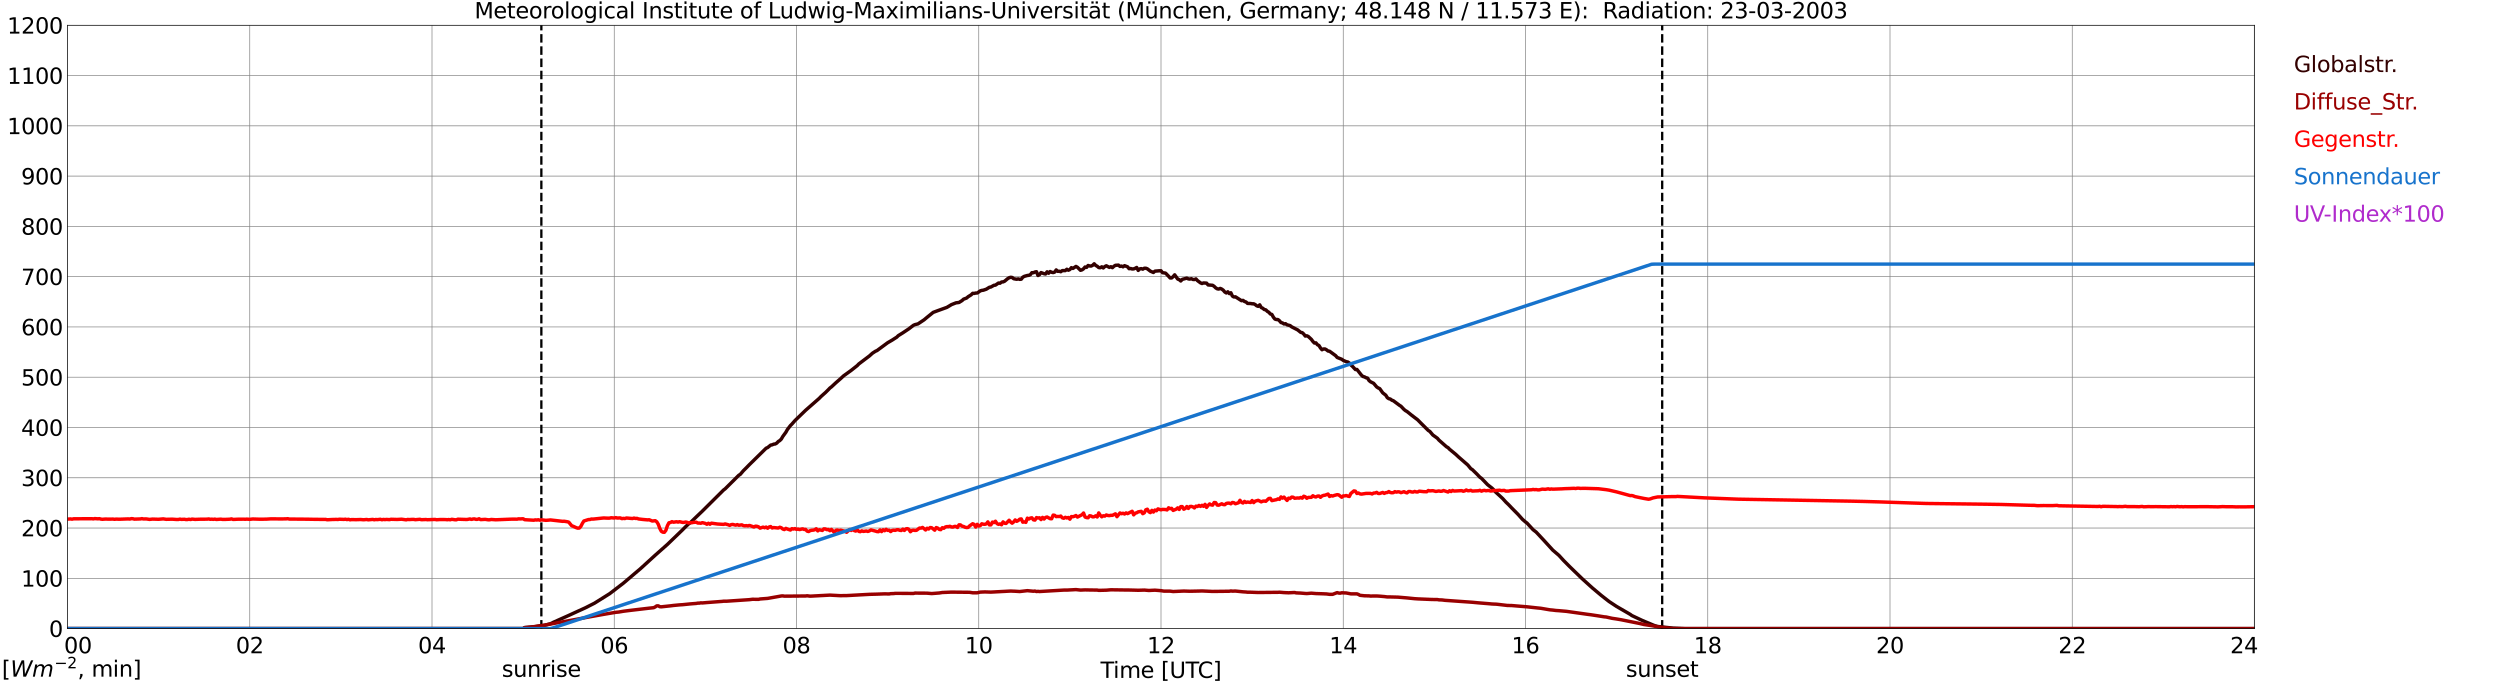 <?xml version="1.0" encoding="utf-8" standalone="no"?>
<!DOCTYPE svg PUBLIC "-//W3C//DTD SVG 1.1//EN"
  "http://www.w3.org/Graphics/SVG/1.1/DTD/svg11.dtd">
<svg xmlns:xlink="http://www.w3.org/1999/xlink" width="1085.4pt" height="296.64pt" viewBox="0 0 1085.4 296.64" xmlns="http://www.w3.org/2000/svg" version="1.1">
 <defs>
  <style type="text/css">*{stroke-linejoin: round; stroke-linecap: butt}</style>
 </defs>
 <g id="figure_1">
  <g id="patch_1">
   <path d="M 0 296.64 
L 1085.4 296.64 
L 1085.4 0 
L 0 0 
z
" style="fill: #ffffff"/>
  </g>
  <g id="axes_1">
   <g id="patch_2">
    <path d="M 29.306 272.909 
L 978.814 272.909 
L 978.814 10.976 
L 29.306 10.976 
z
" style="fill: #ffffff"/>
   </g>
   <g id="patch_3">
    <path d="M 978.814 272.909 
L 978.814 272.909 
L 978.814 10.976 
L 978.814 10.976 
z
" clip-path="url(#p17d081f9cb)" style="fill: #d3d3d3; opacity: 0.25; stroke: #d3d3d3; stroke-linejoin: miter"/>
   </g>
   <g id="matplotlib.axis_1">
    <g id="xtick_1">
     <g id="line2d_1">
      <path d="M 29.306 272.909 
L 29.306 10.976 
" clip-path="url(#p17d081f9cb)" style="fill: none; stroke: #808080; stroke-width: 0.3; stroke-linecap: square"/>
     </g>
     <g id="line2d_2"/>
     <g id="text_1">
      <!--    00 -->
      <g transform="translate(18.733 283.627) scale(0.095 -0.095)">
       <defs>
        <path id="DejaVuSans-20" transform="scale(0.016)"/>
        <path id="DejaVuSans-30" d="M 2034 4250 
Q 1547 4250 1301 3770 
Q 1056 3291 1056 2328 
Q 1056 1369 1301 889 
Q 1547 409 2034 409 
Q 2525 409 2770 889 
Q 3016 1369 3016 2328 
Q 3016 3291 2770 3770 
Q 2525 4250 2034 4250 
z
M 2034 4750 
Q 2819 4750 3233 4129 
Q 3647 3509 3647 2328 
Q 3647 1150 3233 529 
Q 2819 -91 2034 -91 
Q 1250 -91 836 529 
Q 422 1150 422 2328 
Q 422 3509 836 4129 
Q 1250 4750 2034 4750 
z
" transform="scale(0.016)"/>
       </defs>
       <use xlink:href="#DejaVuSans-20"/>
       <use xlink:href="#DejaVuSans-20" transform="translate(31.787 0)"/>
       <use xlink:href="#DejaVuSans-20" transform="translate(63.574 0)"/>
       <use xlink:href="#DejaVuSans-30" transform="translate(95.361 0)"/>
       <use xlink:href="#DejaVuSans-30" transform="translate(158.984 0)"/>
      </g>
     </g>
    </g>
    <g id="xtick_2">
     <g id="line2d_3">
      <path d="M 108.431 272.909 
L 108.431 10.976 
" clip-path="url(#p17d081f9cb)" style="fill: none; stroke: #808080; stroke-width: 0.3; stroke-linecap: square"/>
     </g>
     <g id="line2d_4"/>
     <g id="text_2">
      <!-- 02 -->
      <g transform="translate(102.387 283.627) scale(0.095 -0.095)">
       <defs>
        <path id="DejaVuSans-32" d="M 1228 531 
L 3431 531 
L 3431 0 
L 469 0 
L 469 531 
Q 828 903 1448 1529 
Q 2069 2156 2228 2338 
Q 2531 2678 2651 2914 
Q 2772 3150 2772 3378 
Q 2772 3750 2511 3984 
Q 2250 4219 1831 4219 
Q 1534 4219 1204 4116 
Q 875 4013 500 3803 
L 500 4441 
Q 881 4594 1212 4672 
Q 1544 4750 1819 4750 
Q 2544 4750 2975 4387 
Q 3406 4025 3406 3419 
Q 3406 3131 3298 2873 
Q 3191 2616 2906 2266 
Q 2828 2175 2409 1742 
Q 1991 1309 1228 531 
z
" transform="scale(0.016)"/>
       </defs>
       <use xlink:href="#DejaVuSans-30"/>
       <use xlink:href="#DejaVuSans-32" transform="translate(63.623 0)"/>
      </g>
     </g>
    </g>
    <g id="xtick_3">
     <g id="line2d_5">
      <path d="M 187.557 272.909 
L 187.557 10.976 
" clip-path="url(#p17d081f9cb)" style="fill: none; stroke: #808080; stroke-width: 0.3; stroke-linecap: square"/>
     </g>
     <g id="line2d_6"/>
     <g id="text_3">
      <!-- 04 -->
      <g transform="translate(181.513 283.627) scale(0.095 -0.095)">
       <defs>
        <path id="DejaVuSans-34" d="M 2419 4116 
L 825 1625 
L 2419 1625 
L 2419 4116 
z
M 2253 4666 
L 3047 4666 
L 3047 1625 
L 3713 1625 
L 3713 1100 
L 3047 1100 
L 3047 0 
L 2419 0 
L 2419 1100 
L 313 1100 
L 313 1709 
L 2253 4666 
z
" transform="scale(0.016)"/>
       </defs>
       <use xlink:href="#DejaVuSans-30"/>
       <use xlink:href="#DejaVuSans-34" transform="translate(63.623 0)"/>
      </g>
     </g>
    </g>
    <g id="xtick_4">
     <g id="line2d_7">
      <path d="M 266.683 272.909 
L 266.683 10.976 
" clip-path="url(#p17d081f9cb)" style="fill: none; stroke: #808080; stroke-width: 0.3; stroke-linecap: square"/>
     </g>
     <g id="line2d_8"/>
     <g id="text_4">
      <!-- 06 -->
      <g transform="translate(260.638 283.627) scale(0.095 -0.095)">
       <defs>
        <path id="DejaVuSans-36" d="M 2113 2584 
Q 1688 2584 1439 2293 
Q 1191 2003 1191 1497 
Q 1191 994 1439 701 
Q 1688 409 2113 409 
Q 2538 409 2786 701 
Q 3034 994 3034 1497 
Q 3034 2003 2786 2293 
Q 2538 2584 2113 2584 
z
M 3366 4563 
L 3366 3988 
Q 3128 4100 2886 4159 
Q 2644 4219 2406 4219 
Q 1781 4219 1451 3797 
Q 1122 3375 1075 2522 
Q 1259 2794 1537 2939 
Q 1816 3084 2150 3084 
Q 2853 3084 3261 2657 
Q 3669 2231 3669 1497 
Q 3669 778 3244 343 
Q 2819 -91 2113 -91 
Q 1303 -91 875 529 
Q 447 1150 447 2328 
Q 447 3434 972 4092 
Q 1497 4750 2381 4750 
Q 2619 4750 2861 4703 
Q 3103 4656 3366 4563 
z
" transform="scale(0.016)"/>
       </defs>
       <use xlink:href="#DejaVuSans-30"/>
       <use xlink:href="#DejaVuSans-36" transform="translate(63.623 0)"/>
      </g>
     </g>
    </g>
    <g id="xtick_5">
     <g id="line2d_9">
      <path d="M 345.808 272.909 
L 345.808 10.976 
" clip-path="url(#p17d081f9cb)" style="fill: none; stroke: #808080; stroke-width: 0.3; stroke-linecap: square"/>
     </g>
     <g id="line2d_10"/>
     <g id="text_5">
      <!-- 08 -->
      <g transform="translate(339.764 283.627) scale(0.095 -0.095)">
       <defs>
        <path id="DejaVuSans-38" d="M 2034 2216 
Q 1584 2216 1326 1975 
Q 1069 1734 1069 1313 
Q 1069 891 1326 650 
Q 1584 409 2034 409 
Q 2484 409 2743 651 
Q 3003 894 3003 1313 
Q 3003 1734 2745 1975 
Q 2488 2216 2034 2216 
z
M 1403 2484 
Q 997 2584 770 2862 
Q 544 3141 544 3541 
Q 544 4100 942 4425 
Q 1341 4750 2034 4750 
Q 2731 4750 3128 4425 
Q 3525 4100 3525 3541 
Q 3525 3141 3298 2862 
Q 3072 2584 2669 2484 
Q 3125 2378 3379 2068 
Q 3634 1759 3634 1313 
Q 3634 634 3220 271 
Q 2806 -91 2034 -91 
Q 1263 -91 848 271 
Q 434 634 434 1313 
Q 434 1759 690 2068 
Q 947 2378 1403 2484 
z
M 1172 3481 
Q 1172 3119 1398 2916 
Q 1625 2713 2034 2713 
Q 2441 2713 2670 2916 
Q 2900 3119 2900 3481 
Q 2900 3844 2670 4047 
Q 2441 4250 2034 4250 
Q 1625 4250 1398 4047 
Q 1172 3844 1172 3481 
z
" transform="scale(0.016)"/>
       </defs>
       <use xlink:href="#DejaVuSans-30"/>
       <use xlink:href="#DejaVuSans-38" transform="translate(63.623 0)"/>
      </g>
     </g>
    </g>
    <g id="xtick_6">
     <g id="line2d_11">
      <path d="M 424.934 272.909 
L 424.934 10.976 
" clip-path="url(#p17d081f9cb)" style="fill: none; stroke: #808080; stroke-width: 0.3; stroke-linecap: square"/>
     </g>
     <g id="line2d_12"/>
     <g id="text_6">
      <!-- 10 -->
      <g transform="translate(418.89 283.627) scale(0.095 -0.095)">
       <defs>
        <path id="DejaVuSans-31" d="M 794 531 
L 1825 531 
L 1825 4091 
L 703 3866 
L 703 4441 
L 1819 4666 
L 2450 4666 
L 2450 531 
L 3481 531 
L 3481 0 
L 794 0 
L 794 531 
z
" transform="scale(0.016)"/>
       </defs>
       <use xlink:href="#DejaVuSans-31"/>
       <use xlink:href="#DejaVuSans-30" transform="translate(63.623 0)"/>
      </g>
     </g>
    </g>
    <g id="xtick_7">
     <g id="line2d_13">
      <path d="M 504.06 272.909 
L 504.06 10.976 
" clip-path="url(#p17d081f9cb)" style="fill: none; stroke: #808080; stroke-width: 0.3; stroke-linecap: square"/>
     </g>
     <g id="line2d_14"/>
     <g id="text_7">
      <!-- 12 -->
      <g transform="translate(498.015 283.627) scale(0.095 -0.095)">
       <use xlink:href="#DejaVuSans-31"/>
       <use xlink:href="#DejaVuSans-32" transform="translate(63.623 0)"/>
      </g>
     </g>
    </g>
    <g id="xtick_8">
     <g id="line2d_15">
      <path d="M 583.185 272.909 
L 583.185 10.976 
" clip-path="url(#p17d081f9cb)" style="fill: none; stroke: #808080; stroke-width: 0.3; stroke-linecap: square"/>
     </g>
     <g id="line2d_16"/>
     <g id="text_8">
      <!-- 14 -->
      <g transform="translate(577.141 283.627) scale(0.095 -0.095)">
       <use xlink:href="#DejaVuSans-31"/>
       <use xlink:href="#DejaVuSans-34" transform="translate(63.623 0)"/>
      </g>
     </g>
    </g>
    <g id="xtick_9">
     <g id="line2d_17">
      <path d="M 662.311 272.909 
L 662.311 10.976 
" clip-path="url(#p17d081f9cb)" style="fill: none; stroke: #808080; stroke-width: 0.3; stroke-linecap: square"/>
     </g>
     <g id="line2d_18"/>
     <g id="text_9">
      <!-- 16 -->
      <g transform="translate(656.267 283.627) scale(0.095 -0.095)">
       <use xlink:href="#DejaVuSans-31"/>
       <use xlink:href="#DejaVuSans-36" transform="translate(63.623 0)"/>
      </g>
     </g>
    </g>
    <g id="xtick_10">
     <g id="line2d_19">
      <path d="M 741.437 272.909 
L 741.437 10.976 
" clip-path="url(#p17d081f9cb)" style="fill: none; stroke: #808080; stroke-width: 0.3; stroke-linecap: square"/>
     </g>
     <g id="line2d_20"/>
     <g id="text_10">
      <!-- 18 -->
      <g transform="translate(735.392 283.627) scale(0.095 -0.095)">
       <use xlink:href="#DejaVuSans-31"/>
       <use xlink:href="#DejaVuSans-38" transform="translate(63.623 0)"/>
      </g>
     </g>
    </g>
    <g id="xtick_11">
     <g id="line2d_21">
      <path d="M 820.562 272.909 
L 820.562 10.976 
" clip-path="url(#p17d081f9cb)" style="fill: none; stroke: #808080; stroke-width: 0.3; stroke-linecap: square"/>
     </g>
     <g id="line2d_22"/>
     <g id="text_11">
      <!-- 20 -->
      <g transform="translate(814.518 283.627) scale(0.095 -0.095)">
       <use xlink:href="#DejaVuSans-32"/>
       <use xlink:href="#DejaVuSans-30" transform="translate(63.623 0)"/>
      </g>
     </g>
    </g>
    <g id="xtick_12">
     <g id="line2d_23">
      <path d="M 899.688 272.909 
L 899.688 10.976 
" clip-path="url(#p17d081f9cb)" style="fill: none; stroke: #808080; stroke-width: 0.3; stroke-linecap: square"/>
     </g>
     <g id="line2d_24"/>
     <g id="text_12">
      <!-- 22 -->
      <g transform="translate(893.644 283.627) scale(0.095 -0.095)">
       <use xlink:href="#DejaVuSans-32"/>
       <use xlink:href="#DejaVuSans-32" transform="translate(63.623 0)"/>
      </g>
     </g>
    </g>
    <g id="xtick_13">
     <g id="line2d_25">
      <path d="M 978.814 272.909 
L 978.814 10.976 
" clip-path="url(#p17d081f9cb)" style="fill: none; stroke: #808080; stroke-width: 0.3; stroke-linecap: square"/>
     </g>
     <g id="line2d_26"/>
     <g id="text_13">
      <!-- 24    -->
      <g transform="translate(968.241 283.627) scale(0.095 -0.095)">
       <use xlink:href="#DejaVuSans-32"/>
       <use xlink:href="#DejaVuSans-34" transform="translate(63.623 0)"/>
       <use xlink:href="#DejaVuSans-20" transform="translate(127.246 0)"/>
       <use xlink:href="#DejaVuSans-20" transform="translate(159.033 0)"/>
       <use xlink:href="#DejaVuSans-20" transform="translate(190.82 0)"/>
      </g>
     </g>
    </g>
    <g id="text_14">
     <!-- Time [UTC] -->
     <g transform="translate(477.806 294.322) scale(0.095 -0.095)">
      <defs>
       <path id="DejaVuSans-54" d="M -19 4666 
L 3928 4666 
L 3928 4134 
L 2272 4134 
L 2272 0 
L 1638 0 
L 1638 4134 
L -19 4134 
L -19 4666 
z
" transform="scale(0.016)"/>
       <path id="DejaVuSans-69" d="M 603 3500 
L 1178 3500 
L 1178 0 
L 603 0 
L 603 3500 
z
M 603 4863 
L 1178 4863 
L 1178 4134 
L 603 4134 
L 603 4863 
z
" transform="scale(0.016)"/>
       <path id="DejaVuSans-6d" d="M 3328 2828 
Q 3544 3216 3844 3400 
Q 4144 3584 4550 3584 
Q 5097 3584 5394 3201 
Q 5691 2819 5691 2113 
L 5691 0 
L 5113 0 
L 5113 2094 
Q 5113 2597 4934 2840 
Q 4756 3084 4391 3084 
Q 3944 3084 3684 2787 
Q 3425 2491 3425 1978 
L 3425 0 
L 2847 0 
L 2847 2094 
Q 2847 2600 2669 2842 
Q 2491 3084 2119 3084 
Q 1678 3084 1418 2786 
Q 1159 2488 1159 1978 
L 1159 0 
L 581 0 
L 581 3500 
L 1159 3500 
L 1159 2956 
Q 1356 3278 1631 3431 
Q 1906 3584 2284 3584 
Q 2666 3584 2933 3390 
Q 3200 3197 3328 2828 
z
" transform="scale(0.016)"/>
       <path id="DejaVuSans-65" d="M 3597 1894 
L 3597 1613 
L 953 1613 
Q 991 1019 1311 708 
Q 1631 397 2203 397 
Q 2534 397 2845 478 
Q 3156 559 3463 722 
L 3463 178 
Q 3153 47 2828 -22 
Q 2503 -91 2169 -91 
Q 1331 -91 842 396 
Q 353 884 353 1716 
Q 353 2575 817 3079 
Q 1281 3584 2069 3584 
Q 2775 3584 3186 3129 
Q 3597 2675 3597 1894 
z
M 3022 2063 
Q 3016 2534 2758 2815 
Q 2500 3097 2075 3097 
Q 1594 3097 1305 2825 
Q 1016 2553 972 2059 
L 3022 2063 
z
" transform="scale(0.016)"/>
       <path id="DejaVuSans-5b" d="M 550 4863 
L 1875 4863 
L 1875 4416 
L 1125 4416 
L 1125 -397 
L 1875 -397 
L 1875 -844 
L 550 -844 
L 550 4863 
z
" transform="scale(0.016)"/>
       <path id="DejaVuSans-55" d="M 556 4666 
L 1191 4666 
L 1191 1831 
Q 1191 1081 1462 751 
Q 1734 422 2344 422 
Q 2950 422 3222 751 
Q 3494 1081 3494 1831 
L 3494 4666 
L 4128 4666 
L 4128 1753 
Q 4128 841 3676 375 
Q 3225 -91 2344 -91 
Q 1459 -91 1007 375 
Q 556 841 556 1753 
L 556 4666 
z
" transform="scale(0.016)"/>
       <path id="DejaVuSans-43" d="M 4122 4306 
L 4122 3641 
Q 3803 3938 3442 4084 
Q 3081 4231 2675 4231 
Q 1875 4231 1450 3742 
Q 1025 3253 1025 2328 
Q 1025 1406 1450 917 
Q 1875 428 2675 428 
Q 3081 428 3442 575 
Q 3803 722 4122 1019 
L 4122 359 
Q 3791 134 3420 21 
Q 3050 -91 2638 -91 
Q 1578 -91 968 557 
Q 359 1206 359 2328 
Q 359 3453 968 4101 
Q 1578 4750 2638 4750 
Q 3056 4750 3426 4639 
Q 3797 4528 4122 4306 
z
" transform="scale(0.016)"/>
       <path id="DejaVuSans-5d" d="M 1947 4863 
L 1947 -844 
L 622 -844 
L 622 -397 
L 1369 -397 
L 1369 4416 
L 622 4416 
L 622 4863 
L 1947 4863 
z
" transform="scale(0.016)"/>
      </defs>
      <use xlink:href="#DejaVuSans-54"/>
      <use xlink:href="#DejaVuSans-69" transform="translate(57.959 0)"/>
      <use xlink:href="#DejaVuSans-6d" transform="translate(85.742 0)"/>
      <use xlink:href="#DejaVuSans-65" transform="translate(183.154 0)"/>
      <use xlink:href="#DejaVuSans-20" transform="translate(244.678 0)"/>
      <use xlink:href="#DejaVuSans-5b" transform="translate(276.465 0)"/>
      <use xlink:href="#DejaVuSans-55" transform="translate(315.479 0)"/>
      <use xlink:href="#DejaVuSans-54" transform="translate(388.672 0)"/>
      <use xlink:href="#DejaVuSans-43" transform="translate(443.881 0)"/>
      <use xlink:href="#DejaVuSans-5d" transform="translate(513.705 0)"/>
     </g>
    </g>
   </g>
   <g id="matplotlib.axis_2">
    <g id="ytick_1">
     <g id="line2d_27">
      <path d="M 29.306 272.909 
L 978.814 272.909 
" clip-path="url(#p17d081f9cb)" style="fill: none; stroke: #808080; stroke-width: 0.3; stroke-linecap: square"/>
     </g>
     <g id="line2d_28"/>
     <g id="text_15">
      <!-- 0 -->
      <g transform="translate(21.261 276.518) scale(0.095 -0.095)">
       <use xlink:href="#DejaVuSans-30"/>
      </g>
     </g>
    </g>
    <g id="ytick_2">
     <g id="line2d_29">
      <path d="M 29.306 251.081 
L 978.814 251.081 
" clip-path="url(#p17d081f9cb)" style="fill: none; stroke: #808080; stroke-width: 0.3; stroke-linecap: square"/>
     </g>
     <g id="line2d_30"/>
     <g id="text_16">
      <!-- 100 -->
      <g transform="translate(9.173 254.69) scale(0.095 -0.095)">
       <use xlink:href="#DejaVuSans-31"/>
       <use xlink:href="#DejaVuSans-30" transform="translate(63.623 0)"/>
       <use xlink:href="#DejaVuSans-30" transform="translate(127.246 0)"/>
      </g>
     </g>
    </g>
    <g id="ytick_3">
     <g id="line2d_31">
      <path d="M 29.306 229.253 
L 978.814 229.253 
" clip-path="url(#p17d081f9cb)" style="fill: none; stroke: #808080; stroke-width: 0.3; stroke-linecap: square"/>
     </g>
     <g id="line2d_32"/>
     <g id="text_17">
      <!-- 200 -->
      <g transform="translate(9.173 232.863) scale(0.095 -0.095)">
       <use xlink:href="#DejaVuSans-32"/>
       <use xlink:href="#DejaVuSans-30" transform="translate(63.623 0)"/>
       <use xlink:href="#DejaVuSans-30" transform="translate(127.246 0)"/>
      </g>
     </g>
    </g>
    <g id="ytick_4">
     <g id="line2d_33">
      <path d="M 29.306 207.426 
L 978.814 207.426 
" clip-path="url(#p17d081f9cb)" style="fill: none; stroke: #808080; stroke-width: 0.3; stroke-linecap: square"/>
     </g>
     <g id="line2d_34"/>
     <g id="text_18">
      <!-- 300 -->
      <g transform="translate(9.173 211.035) scale(0.095 -0.095)">
       <defs>
        <path id="DejaVuSans-33" d="M 2597 2516 
Q 3050 2419 3304 2112 
Q 3559 1806 3559 1356 
Q 3559 666 3084 287 
Q 2609 -91 1734 -91 
Q 1441 -91 1130 -33 
Q 819 25 488 141 
L 488 750 
Q 750 597 1062 519 
Q 1375 441 1716 441 
Q 2309 441 2620 675 
Q 2931 909 2931 1356 
Q 2931 1769 2642 2001 
Q 2353 2234 1838 2234 
L 1294 2234 
L 1294 2753 
L 1863 2753 
Q 2328 2753 2575 2939 
Q 2822 3125 2822 3475 
Q 2822 3834 2567 4026 
Q 2313 4219 1838 4219 
Q 1578 4219 1281 4162 
Q 984 4106 628 3988 
L 628 4550 
Q 988 4650 1302 4700 
Q 1616 4750 1894 4750 
Q 2613 4750 3031 4423 
Q 3450 4097 3450 3541 
Q 3450 3153 3228 2886 
Q 3006 2619 2597 2516 
z
" transform="scale(0.016)"/>
       </defs>
       <use xlink:href="#DejaVuSans-33"/>
       <use xlink:href="#DejaVuSans-30" transform="translate(63.623 0)"/>
       <use xlink:href="#DejaVuSans-30" transform="translate(127.246 0)"/>
      </g>
     </g>
    </g>
    <g id="ytick_5">
     <g id="line2d_35">
      <path d="M 29.306 185.598 
L 978.814 185.598 
" clip-path="url(#p17d081f9cb)" style="fill: none; stroke: #808080; stroke-width: 0.3; stroke-linecap: square"/>
     </g>
     <g id="line2d_36"/>
     <g id="text_19">
      <!-- 400 -->
      <g transform="translate(9.173 189.207) scale(0.095 -0.095)">
       <use xlink:href="#DejaVuSans-34"/>
       <use xlink:href="#DejaVuSans-30" transform="translate(63.623 0)"/>
       <use xlink:href="#DejaVuSans-30" transform="translate(127.246 0)"/>
      </g>
     </g>
    </g>
    <g id="ytick_6">
     <g id="line2d_37">
      <path d="M 29.306 163.77 
L 978.814 163.77 
" clip-path="url(#p17d081f9cb)" style="fill: none; stroke: #808080; stroke-width: 0.3; stroke-linecap: square"/>
     </g>
     <g id="line2d_38"/>
     <g id="text_20">
      <!-- 500 -->
      <g transform="translate(9.173 167.379) scale(0.095 -0.095)">
       <defs>
        <path id="DejaVuSans-35" d="M 691 4666 
L 3169 4666 
L 3169 4134 
L 1269 4134 
L 1269 2991 
Q 1406 3038 1543 3061 
Q 1681 3084 1819 3084 
Q 2600 3084 3056 2656 
Q 3513 2228 3513 1497 
Q 3513 744 3044 326 
Q 2575 -91 1722 -91 
Q 1428 -91 1123 -41 
Q 819 9 494 109 
L 494 744 
Q 775 591 1075 516 
Q 1375 441 1709 441 
Q 2250 441 2565 725 
Q 2881 1009 2881 1497 
Q 2881 1984 2565 2268 
Q 2250 2553 1709 2553 
Q 1456 2553 1204 2497 
Q 953 2441 691 2322 
L 691 4666 
z
" transform="scale(0.016)"/>
       </defs>
       <use xlink:href="#DejaVuSans-35"/>
       <use xlink:href="#DejaVuSans-30" transform="translate(63.623 0)"/>
       <use xlink:href="#DejaVuSans-30" transform="translate(127.246 0)"/>
      </g>
     </g>
    </g>
    <g id="ytick_7">
     <g id="line2d_39">
      <path d="M 29.306 141.942 
L 978.814 141.942 
" clip-path="url(#p17d081f9cb)" style="fill: none; stroke: #808080; stroke-width: 0.3; stroke-linecap: square"/>
     </g>
     <g id="line2d_40"/>
     <g id="text_21">
      <!-- 600 -->
      <g transform="translate(9.173 145.551) scale(0.095 -0.095)">
       <use xlink:href="#DejaVuSans-36"/>
       <use xlink:href="#DejaVuSans-30" transform="translate(63.623 0)"/>
       <use xlink:href="#DejaVuSans-30" transform="translate(127.246 0)"/>
      </g>
     </g>
    </g>
    <g id="ytick_8">
     <g id="line2d_41">
      <path d="M 29.306 120.114 
L 978.814 120.114 
" clip-path="url(#p17d081f9cb)" style="fill: none; stroke: #808080; stroke-width: 0.3; stroke-linecap: square"/>
     </g>
     <g id="line2d_42"/>
     <g id="text_22">
      <!-- 700 -->
      <g transform="translate(9.173 123.724) scale(0.095 -0.095)">
       <defs>
        <path id="DejaVuSans-37" d="M 525 4666 
L 3525 4666 
L 3525 4397 
L 1831 0 
L 1172 0 
L 2766 4134 
L 525 4134 
L 525 4666 
z
" transform="scale(0.016)"/>
       </defs>
       <use xlink:href="#DejaVuSans-37"/>
       <use xlink:href="#DejaVuSans-30" transform="translate(63.623 0)"/>
       <use xlink:href="#DejaVuSans-30" transform="translate(127.246 0)"/>
      </g>
     </g>
    </g>
    <g id="ytick_9">
     <g id="line2d_43">
      <path d="M 29.306 98.287 
L 978.814 98.287 
" clip-path="url(#p17d081f9cb)" style="fill: none; stroke: #808080; stroke-width: 0.3; stroke-linecap: square"/>
     </g>
     <g id="line2d_44"/>
     <g id="text_23">
      <!-- 800 -->
      <g transform="translate(9.173 101.896) scale(0.095 -0.095)">
       <use xlink:href="#DejaVuSans-38"/>
       <use xlink:href="#DejaVuSans-30" transform="translate(63.623 0)"/>
       <use xlink:href="#DejaVuSans-30" transform="translate(127.246 0)"/>
      </g>
     </g>
    </g>
    <g id="ytick_10">
     <g id="line2d_45">
      <path d="M 29.306 76.459 
L 978.814 76.459 
" clip-path="url(#p17d081f9cb)" style="fill: none; stroke: #808080; stroke-width: 0.3; stroke-linecap: square"/>
     </g>
     <g id="line2d_46"/>
     <g id="text_24">
      <!-- 900 -->
      <g transform="translate(9.173 80.068) scale(0.095 -0.095)">
       <defs>
        <path id="DejaVuSans-39" d="M 703 97 
L 703 672 
Q 941 559 1184 500 
Q 1428 441 1663 441 
Q 2288 441 2617 861 
Q 2947 1281 2994 2138 
Q 2813 1869 2534 1725 
Q 2256 1581 1919 1581 
Q 1219 1581 811 2004 
Q 403 2428 403 3163 
Q 403 3881 828 4315 
Q 1253 4750 1959 4750 
Q 2769 4750 3195 4129 
Q 3622 3509 3622 2328 
Q 3622 1225 3098 567 
Q 2575 -91 1691 -91 
Q 1453 -91 1209 -44 
Q 966 3 703 97 
z
M 1959 2075 
Q 2384 2075 2632 2365 
Q 2881 2656 2881 3163 
Q 2881 3666 2632 3958 
Q 2384 4250 1959 4250 
Q 1534 4250 1286 3958 
Q 1038 3666 1038 3163 
Q 1038 2656 1286 2365 
Q 1534 2075 1959 2075 
z
" transform="scale(0.016)"/>
       </defs>
       <use xlink:href="#DejaVuSans-39"/>
       <use xlink:href="#DejaVuSans-30" transform="translate(63.623 0)"/>
       <use xlink:href="#DejaVuSans-30" transform="translate(127.246 0)"/>
      </g>
     </g>
    </g>
    <g id="ytick_11">
     <g id="line2d_47">
      <path d="M 29.306 54.631 
L 978.814 54.631 
" clip-path="url(#p17d081f9cb)" style="fill: none; stroke: #808080; stroke-width: 0.3; stroke-linecap: square"/>
     </g>
     <g id="line2d_48"/>
     <g id="text_25">
      <!-- 1000 -->
      <g transform="translate(3.128 58.24) scale(0.095 -0.095)">
       <use xlink:href="#DejaVuSans-31"/>
       <use xlink:href="#DejaVuSans-30" transform="translate(63.623 0)"/>
       <use xlink:href="#DejaVuSans-30" transform="translate(127.246 0)"/>
       <use xlink:href="#DejaVuSans-30" transform="translate(190.869 0)"/>
      </g>
     </g>
    </g>
    <g id="ytick_12">
     <g id="line2d_49">
      <path d="M 29.306 32.803 
L 978.814 32.803 
" clip-path="url(#p17d081f9cb)" style="fill: none; stroke: #808080; stroke-width: 0.3; stroke-linecap: square"/>
     </g>
     <g id="line2d_50"/>
     <g id="text_26">
      <!-- 1100 -->
      <g transform="translate(3.128 36.413) scale(0.095 -0.095)">
       <use xlink:href="#DejaVuSans-31"/>
       <use xlink:href="#DejaVuSans-31" transform="translate(63.623 0)"/>
       <use xlink:href="#DejaVuSans-30" transform="translate(127.246 0)"/>
       <use xlink:href="#DejaVuSans-30" transform="translate(190.869 0)"/>
      </g>
     </g>
    </g>
    <g id="ytick_13">
     <g id="line2d_51">
      <path d="M 29.306 10.976 
L 978.814 10.976 
" clip-path="url(#p17d081f9cb)" style="fill: none; stroke: #808080; stroke-width: 0.3; stroke-linecap: square"/>
     </g>
     <g id="line2d_52"/>
     <g id="text_27">
      <!-- 1200 -->
      <g transform="translate(3.128 14.585) scale(0.095 -0.095)">
       <use xlink:href="#DejaVuSans-31"/>
       <use xlink:href="#DejaVuSans-32" transform="translate(63.623 0)"/>
       <use xlink:href="#DejaVuSans-30" transform="translate(127.246 0)"/>
       <use xlink:href="#DejaVuSans-30" transform="translate(190.869 0)"/>
      </g>
     </g>
    </g>
   </g>
   <g id="line2d_53">
    <path d="M 235.033 272.909 
L 235.033 10.976 
" clip-path="url(#p17d081f9cb)" style="fill: none; stroke-dasharray: 3.7,1.6; stroke-dashoffset: 0; stroke: #000000"/>
   </g>
   <g id="line2d_54">
    <path d="M 721.655 272.909 
L 721.655 10.976 
" clip-path="url(#p17d081f9cb)" style="fill: none; stroke-dasharray: 3.7,1.6; stroke-dashoffset: 0; stroke: #000000"/>
   </g>
   <g id="line2d_55">
    <path d="M 29.306 272.909 
L 227.12 272.909 
L 227.779 272.444 
L 229.098 272.361 
L 232.395 272.075 
L 234.373 271.789 
L 236.351 271.501 
L 238.989 270.805 
L 240.308 270.15 
L 246.901 267.201 
L 250.198 265.686 
L 254.155 263.885 
L 258.111 261.877 
L 264.705 257.743 
L 270.639 253.196 
L 276.573 248.158 
L 277.892 247.054 
L 284.486 241.034 
L 289.761 236.365 
L 291.08 235.094 
L 292.399 233.826 
L 296.355 230.017 
L 297.674 228.666 
L 298.992 227.437 
L 299.652 226.985 
L 301.63 225.062 
L 304.927 221.908 
L 306.246 220.599 
L 314.158 212.734 
L 314.818 212.243 
L 320.752 206.347 
L 321.411 205.937 
L 322.73 204.381 
L 324.049 203.071 
L 325.368 201.718 
L 332.621 194.593 
L 333.28 194.307 
L 334.599 193.242 
L 335.258 193.12 
L 335.918 192.831 
L 336.577 192.751 
L 337.236 192.382 
L 337.896 191.686 
L 338.555 191.275 
L 339.215 190.62 
L 339.874 189.474 
L 341.193 187.671 
L 341.852 186.484 
L 343.171 184.764 
L 343.83 184.109 
L 345.149 182.594 
L 349.765 178.13 
L 355.699 172.929 
L 356.359 172.233 
L 357.677 171.045 
L 358.337 170.471 
L 359.655 169.161 
L 360.315 168.465 
L 360.974 167.974 
L 362.952 166.132 
L 364.93 164.412 
L 366.249 163.183 
L 369.546 160.808 
L 372.184 158.719 
L 372.843 158.023 
L 377.459 154.541 
L 378.777 153.354 
L 380.096 152.494 
L 380.756 152.208 
L 385.371 148.807 
L 387.349 147.661 
L 388.668 146.801 
L 389.328 146.391 
L 389.987 145.736 
L 391.965 144.507 
L 394.603 142.748 
L 396.581 141.231 
L 397.24 140.945 
L 398.559 140.617 
L 401.196 138.856 
L 402.515 137.751 
L 405.153 135.621 
L 407.131 134.883 
L 411.087 133.451 
L 412.406 132.672 
L 413.065 132.264 
L 415.043 131.485 
L 416.362 131.321 
L 417.681 130.502 
L 418.34 129.887 
L 419.659 129.396 
L 420.318 128.824 
L 421.637 128.003 
L 422.297 127.348 
L 422.956 127.39 
L 423.615 127.226 
L 424.275 127.226 
L 425.593 126.283 
L 426.253 126.08 
L 426.912 125.997 
L 428.231 125.547 
L 429.55 124.727 
L 430.209 124.604 
L 431.528 123.867 
L 432.187 123.786 
L 433.506 122.884 
L 434.165 122.967 
L 434.825 122.435 
L 435.484 122.393 
L 436.144 122.107 
L 437.462 121.001 
L 438.122 120.59 
L 438.781 120.387 
L 439.44 120.468 
L 440.1 121.001 
L 441.419 121.247 
L 442.078 121.084 
L 442.737 121.287 
L 443.397 121.206 
L 444.056 120.346 
L 444.716 119.977 
L 446.034 119.608 
L 446.694 119.527 
L 447.353 119.239 
L 448.012 118.379 
L 448.672 118.421 
L 449.331 118.093 
L 449.991 117.971 
L 450.65 119.608 
L 451.309 119.239 
L 451.969 118.34 
L 453.287 118.831 
L 453.947 118.953 
L 454.606 118.01 
L 455.266 118.626 
L 455.925 117.888 
L 456.584 118.215 
L 457.244 118.34 
L 457.903 118.135 
L 458.563 117.192 
L 459.222 117.807 
L 459.881 117.766 
L 460.541 117.971 
L 461.2 117.48 
L 462.519 117.48 
L 463.178 116.906 
L 463.838 117.316 
L 464.497 117.028 
L 465.156 116.209 
L 465.816 116.537 
L 467.134 115.677 
L 467.794 116.046 
L 469.113 117.355 
L 469.772 117.15 
L 470.431 116.701 
L 471.091 115.924 
L 471.75 116.087 
L 472.409 115.267 
L 473.069 115.472 
L 473.728 115.513 
L 474.388 115.186 
L 475.047 114.531 
L 475.706 115.227 
L 476.366 115.596 
L 477.025 116.168 
L 477.685 116.251 
L 478.344 115.841 
L 479.003 116.332 
L 479.663 115.718 
L 480.322 115.391 
L 481.641 116.087 
L 482.3 115.799 
L 482.96 116.209 
L 483.619 115.596 
L 484.278 115.186 
L 485.597 115.103 
L 486.256 115.677 
L 486.916 115.513 
L 487.575 115.841 
L 488.235 115.349 
L 489.553 115.841 
L 490.213 116.659 
L 490.872 116.578 
L 491.532 116.784 
L 492.191 116.742 
L 492.85 116.495 
L 493.51 116.127 
L 494.169 117.397 
L 494.828 116.742 
L 495.488 116.62 
L 496.147 116.864 
L 496.807 116.456 
L 497.466 116.456 
L 498.125 116.701 
L 499.444 117.724 
L 500.763 118.298 
L 501.422 117.724 
L 503.4 117.561 
L 504.06 117.561 
L 504.719 118.379 
L 506.038 118.584 
L 507.357 119.935 
L 508.016 120.673 
L 508.675 120.673 
L 509.335 120.099 
L 509.994 119.322 
L 511.313 121.164 
L 511.972 121.411 
L 512.632 121.983 
L 513.291 121.287 
L 515.269 120.756 
L 515.929 121.084 
L 516.588 121.164 
L 517.247 121.001 
L 517.907 121.328 
L 518.566 121.37 
L 519.226 121.084 
L 519.885 121.819 
L 521.204 122.804 
L 521.863 123.09 
L 522.522 122.843 
L 523.841 122.926 
L 524.501 123.703 
L 526.479 123.867 
L 527.138 124.319 
L 527.797 124.973 
L 528.457 125.384 
L 529.116 125.506 
L 529.776 125.22 
L 530.435 125.506 
L 531.094 125.997 
L 531.754 126.776 
L 532.413 127.184 
L 533.073 126.693 
L 533.732 127.47 
L 534.391 127.104 
L 535.051 128.536 
L 535.71 128.946 
L 536.369 128.863 
L 539.007 130.544 
L 539.666 130.419 
L 540.326 130.91 
L 540.985 131.116 
L 541.644 131.731 
L 542.963 131.771 
L 543.623 131.895 
L 544.282 131.895 
L 544.941 132.222 
L 545.601 132.755 
L 546.26 132.999 
L 546.919 132.345 
L 547.579 133.532 
L 548.238 133.82 
L 548.898 134.392 
L 549.557 134.514 
L 550.216 135.171 
L 550.876 135.579 
L 551.535 136.317 
L 552.195 136.522 
L 552.854 137.71 
L 553.513 138.528 
L 554.173 138.734 
L 554.832 138.734 
L 555.491 139.266 
L 556.151 140.043 
L 556.81 140.207 
L 557.47 140.659 
L 558.129 140.534 
L 558.788 141.028 
L 560.107 141.355 
L 560.766 141.888 
L 563.404 143.239 
L 564.723 144.304 
L 565.382 144.426 
L 566.042 145.04 
L 566.701 145.9 
L 567.36 145.777 
L 568.02 146.105 
L 569.338 147.334 
L 569.998 148.235 
L 570.657 148.931 
L 571.317 148.849 
L 571.976 149.667 
L 572.635 149.995 
L 573.295 151.06 
L 573.954 151.839 
L 574.613 151.512 
L 575.273 151.512 
L 575.932 151.878 
L 576.592 152.411 
L 577.251 152.494 
L 579.889 154.419 
L 580.548 155.196 
L 582.526 155.975 
L 583.185 156.466 
L 584.504 157.038 
L 585.164 157.163 
L 585.823 157.612 
L 586.482 158.431 
L 587.142 159.005 
L 588.46 160.439 
L 589.12 160.398 
L 591.098 162.895 
L 591.757 163.469 
L 592.417 163.632 
L 593.076 164.001 
L 593.736 164.165 
L 594.395 165.23 
L 595.054 165.763 
L 596.373 166.418 
L 597.692 167.974 
L 598.351 168.424 
L 599.011 168.712 
L 600.329 170.554 
L 601.648 171.578 
L 602.307 172.643 
L 602.967 173.093 
L 603.626 173.256 
L 604.286 173.747 
L 604.945 173.994 
L 606.264 174.976 
L 607.582 175.959 
L 608.242 176.369 
L 609.561 177.762 
L 610.22 178.294 
L 610.879 178.663 
L 612.858 180.259 
L 615.495 182.267 
L 616.814 183.618 
L 620.111 186.894 
L 620.77 187.303 
L 622.089 188.859 
L 623.408 189.802 
L 624.067 190.293 
L 624.726 191.07 
L 628.023 193.98 
L 628.683 194.346 
L 629.342 195.043 
L 631.98 197.214 
L 633.298 198.443 
L 637.255 201.883 
L 638.573 203.479 
L 639.233 203.889 
L 641.211 205.815 
L 642.53 207.207 
L 643.189 207.657 
L 645.827 210.401 
L 647.805 211.957 
L 648.464 212.612 
L 649.123 213.43 
L 651.761 215.847 
L 652.42 216.462 
L 653.739 217.936 
L 655.058 219.206 
L 656.377 220.599 
L 659.014 223.259 
L 660.992 225.471 
L 662.311 226.619 
L 662.97 227.11 
L 665.608 229.976 
L 666.927 231 
L 670.224 234.523 
L 674.18 238.862 
L 676.817 241.114 
L 678.796 243.286 
L 681.433 245.947 
L 686.708 251.066 
L 691.324 255.244 
L 695.28 258.561 
L 698.577 261.141 
L 701.874 263.311 
L 707.808 266.751 
L 708.468 267.242 
L 713.083 269.414 
L 718.358 271.625 
L 719.677 271.994 
L 726.271 272.691 
L 731.546 272.909 
L 978.154 272.909 
L 978.154 272.909 
" clip-path="url(#p17d081f9cb)" style="fill: none; stroke: #330000; stroke-width: 1.5; stroke-linecap: square"/>
   </g>
   <g id="line2d_56">
    <path d="M 29.306 272.909 
L 227.12 272.909 
L 227.779 272.518 
L 230.417 272.267 
L 236.351 271.427 
L 253.495 268.279 
L 254.814 268.028 
L 262.067 266.727 
L 264.045 266.391 
L 267.342 265.845 
L 268.661 265.719 
L 270.639 265.383 
L 271.958 265.215 
L 273.277 265.046 
L 281.849 264.04 
L 283.827 263.831 
L 284.486 263.494 
L 285.145 263.032 
L 285.805 263.032 
L 286.464 263.409 
L 287.124 263.453 
L 291.08 263.032 
L 292.399 262.864 
L 295.036 262.613 
L 296.355 262.53 
L 299.652 262.194 
L 302.289 261.984 
L 302.949 261.857 
L 303.608 261.857 
L 304.267 261.731 
L 304.927 261.772 
L 306.905 261.604 
L 313.499 261.102 
L 314.158 261.017 
L 315.477 261.017 
L 325.368 260.347 
L 326.686 260.179 
L 329.324 260.22 
L 329.983 260.052 
L 333.28 259.801 
L 339.215 258.751 
L 339.874 258.71 
L 340.533 258.834 
L 349.765 258.751 
L 350.424 258.666 
L 351.743 258.834 
L 360.315 258.374 
L 364.93 258.625 
L 366.249 258.583 
L 367.568 258.583 
L 377.459 258.038 
L 380.756 257.952 
L 384.053 257.828 
L 386.031 257.869 
L 386.69 257.743 
L 388.009 257.701 
L 388.668 257.618 
L 389.987 257.618 
L 391.306 257.618 
L 396.581 257.66 
L 397.24 257.492 
L 402.515 257.533 
L 404.493 257.701 
L 407.79 257.45 
L 409.109 257.239 
L 413.065 257.073 
L 420.978 257.156 
L 422.297 257.365 
L 424.275 257.365 
L 425.593 257.073 
L 427.572 256.988 
L 430.209 257.073 
L 438.781 256.61 
L 440.759 256.693 
L 442.737 256.82 
L 446.034 256.442 
L 448.672 256.693 
L 449.331 256.61 
L 449.991 256.82 
L 450.65 256.737 
L 451.309 256.82 
L 461.859 256.191 
L 463.178 256.191 
L 467.134 255.981 
L 469.113 256.191 
L 471.091 256.106 
L 473.069 256.147 
L 476.366 256.191 
L 477.025 256.315 
L 480.322 256.232 
L 482.3 256.064 
L 488.235 256.147 
L 489.553 256.147 
L 492.85 256.232 
L 494.169 256.274 
L 496.807 256.191 
L 498.785 256.359 
L 501.422 256.232 
L 504.06 256.442 
L 505.379 256.651 
L 508.016 256.651 
L 509.335 256.82 
L 513.95 256.61 
L 516.588 256.693 
L 520.544 256.61 
L 521.863 256.569 
L 526.479 256.778 
L 533.732 256.693 
L 534.391 256.569 
L 535.051 256.651 
L 536.369 256.61 
L 539.666 256.946 
L 540.985 257.029 
L 541.644 257.114 
L 542.963 257.114 
L 546.26 257.239 
L 554.832 257.156 
L 555.491 257.114 
L 557.47 257.282 
L 559.448 257.365 
L 562.085 257.239 
L 562.745 257.407 
L 564.723 257.492 
L 566.701 257.66 
L 567.36 257.701 
L 569.338 257.533 
L 571.317 257.701 
L 573.954 257.784 
L 575.932 257.869 
L 577.251 258.038 
L 578.57 258.038 
L 580.548 257.282 
L 581.207 257.492 
L 581.867 257.533 
L 582.526 257.365 
L 584.504 257.45 
L 585.823 257.701 
L 586.482 257.828 
L 589.12 257.828 
L 589.779 258.079 
L 590.439 258.457 
L 592.417 258.666 
L 594.395 258.71 
L 595.054 258.793 
L 596.373 258.751 
L 597.692 258.751 
L 599.011 258.834 
L 600.989 259.002 
L 602.307 259.17 
L 603.626 259.17 
L 606.923 259.256 
L 610.879 259.59 
L 614.176 259.926 
L 615.495 260.011 
L 619.451 260.179 
L 621.429 260.262 
L 623.408 260.303 
L 624.067 260.303 
L 624.726 260.43 
L 626.045 260.471 
L 627.364 260.639 
L 639.233 261.48 
L 641.87 261.731 
L 646.486 262.108 
L 647.805 262.235 
L 649.783 262.318 
L 654.399 262.864 
L 656.377 262.907 
L 658.355 263.075 
L 662.97 263.453 
L 667.586 263.955 
L 668.905 264.082 
L 672.861 264.754 
L 674.18 264.878 
L 675.499 265.046 
L 676.817 265.132 
L 680.114 265.424 
L 689.346 266.727 
L 690.664 266.895 
L 693.961 267.397 
L 696.599 267.819 
L 697.258 267.86 
L 699.896 268.447 
L 701.874 268.742 
L 703.852 269.078 
L 711.765 270.671 
L 713.743 271.134 
L 717.04 271.638 
L 720.996 272.309 
L 726.271 272.898 
L 733.524 272.909 
L 978.154 272.909 
L 978.154 272.909 
" clip-path="url(#p17d081f9cb)" style="fill: none; stroke: #990000; stroke-width: 1.5; stroke-linecap: square"/>
   </g>
   <g id="line2d_57">
    <path d="M 29.306 225.374 
L 30.625 225.3 
L 31.284 225.398 
L 31.943 225.246 
L 33.262 225.237 
L 39.856 225.2 
L 40.515 225.281 
L 41.175 225.154 
L 42.493 225.254 
L 43.153 225.185 
L 43.812 225.377 
L 44.472 225.447 
L 45.79 225.35 
L 47.109 225.392 
L 49.087 225.364 
L 49.747 225.466 
L 50.406 225.368 
L 51.725 225.429 
L 55.681 225.289 
L 56.34 225.353 
L 57 225.178 
L 57.659 225.206 
L 58.319 225.385 
L 60.956 225.302 
L 61.615 225.174 
L 62.275 225.313 
L 63.594 225.307 
L 64.912 225.503 
L 66.231 225.366 
L 68.869 225.451 
L 70.847 225.276 
L 72.166 225.468 
L 74.803 225.409 
L 76.781 225.547 
L 77.441 225.532 
L 78.1 225.383 
L 78.759 225.497 
L 80.078 225.444 
L 80.737 225.58 
L 81.397 225.56 
L 82.056 225.412 
L 82.716 225.569 
L 83.375 225.366 
L 84.694 225.505 
L 86.672 225.429 
L 89.969 225.396 
L 90.628 225.302 
L 91.288 225.457 
L 91.947 225.398 
L 92.606 225.481 
L 93.266 225.381 
L 93.925 225.529 
L 95.903 225.396 
L 96.563 225.503 
L 97.881 225.499 
L 99.86 225.418 
L 100.519 225.27 
L 101.178 225.521 
L 103.156 225.427 
L 105.794 225.398 
L 106.453 225.447 
L 107.113 225.379 
L 108.431 225.471 
L 109.75 225.326 
L 113.047 225.427 
L 115.685 225.385 
L 117.663 225.265 
L 122.278 225.302 
L 124.257 225.265 
L 124.916 225.191 
L 125.575 225.348 
L 133.488 225.412 
L 135.466 225.455 
L 140.741 225.516 
L 141.4 225.508 
L 142.06 225.665 
L 144.038 225.551 
L 146.016 225.501 
L 146.676 225.545 
L 147.335 225.425 
L 149.313 225.503 
L 149.972 225.414 
L 150.632 225.599 
L 151.291 225.433 
L 151.951 225.693 
L 152.61 225.577 
L 154.588 225.621 
L 156.566 225.556 
L 157.885 225.667 
L 159.204 225.536 
L 159.863 225.691 
L 161.841 225.505 
L 162.501 225.68 
L 163.16 225.54 
L 163.819 225.608 
L 165.138 225.447 
L 165.798 225.665 
L 166.457 225.505 
L 167.116 225.601 
L 167.776 225.51 
L 169.094 225.608 
L 169.754 225.447 
L 172.391 225.527 
L 174.37 225.42 
L 176.348 225.695 
L 177.007 225.512 
L 177.666 225.58 
L 178.985 225.49 
L 179.645 225.497 
L 180.304 225.632 
L 182.282 225.451 
L 182.941 225.636 
L 184.92 225.558 
L 185.579 225.645 
L 188.876 225.516 
L 189.535 225.658 
L 190.854 225.571 
L 192.173 225.564 
L 193.492 225.577 
L 194.151 225.647 
L 194.81 225.562 
L 195.47 225.674 
L 196.129 225.447 
L 197.448 225.652 
L 198.107 225.678 
L 198.767 225.412 
L 202.723 225.547 
L 204.042 225.307 
L 204.701 225.521 
L 205.36 225.324 
L 206.02 225.294 
L 206.679 225.497 
L 207.339 225.468 
L 207.998 225.228 
L 208.657 225.597 
L 210.635 225.484 
L 211.954 225.68 
L 212.614 225.665 
L 213.273 225.529 
L 215.251 225.669 
L 221.845 225.401 
L 223.164 225.39 
L 224.482 225.405 
L 225.142 225.254 
L 225.801 225.296 
L 227.12 225.22 
L 227.779 225.628 
L 231.736 225.861 
L 232.395 225.708 
L 233.054 225.783 
L 233.714 225.656 
L 234.373 225.868 
L 235.033 225.687 
L 237.011 225.907 
L 238.329 225.809 
L 238.989 225.739 
L 244.264 226.344 
L 244.923 226.309 
L 246.242 226.512 
L 246.901 226.675 
L 248.22 228.269 
L 248.88 228.494 
L 250.198 229.105 
L 250.858 229.317 
L 251.517 229.251 
L 252.176 228.557 
L 252.836 227.243 
L 253.495 226.2 
L 255.473 225.575 
L 256.133 225.549 
L 256.792 225.333 
L 257.451 225.374 
L 262.067 224.881 
L 264.045 224.971 
L 264.705 224.938 
L 265.364 224.783 
L 266.683 224.907 
L 267.342 224.735 
L 268.002 224.914 
L 269.32 224.855 
L 269.98 225.185 
L 270.639 225.047 
L 271.298 225.139 
L 271.958 224.896 
L 274.595 225.128 
L 275.255 224.927 
L 275.914 225.091 
L 276.573 225.049 
L 277.233 225.309 
L 279.211 225.54 
L 281.189 225.713 
L 281.849 225.65 
L 283.167 226.21 
L 284.486 226.066 
L 285.145 226.534 
L 285.805 227.629 
L 286.464 229.424 
L 287.124 230.67 
L 287.783 231.058 
L 288.442 231.106 
L 289.102 230.236 
L 289.761 228.24 
L 290.42 226.981 
L 291.08 226.852 
L 291.739 226.483 
L 292.399 226.726 
L 293.717 226.516 
L 294.377 226.678 
L 295.036 226.494 
L 296.355 226.811 
L 297.014 226.795 
L 297.674 226.63 
L 298.333 226.782 
L 298.992 227.051 
L 299.652 226.898 
L 300.311 226.957 
L 300.971 226.813 
L 302.289 226.704 
L 302.949 227.09 
L 303.608 227.079 
L 304.267 227.193 
L 304.927 226.909 
L 306.246 227.245 
L 306.905 227.614 
L 307.564 227.173 
L 308.224 227.605 
L 308.883 227.138 
L 311.521 227.507 
L 314.158 227.666 
L 314.818 227.468 
L 316.136 227.819 
L 316.796 228.101 
L 317.455 227.778 
L 318.114 227.686 
L 319.433 228.016 
L 320.093 227.758 
L 320.752 228.053 
L 322.071 227.861 
L 322.73 228.199 
L 323.39 228.299 
L 324.049 228.206 
L 324.708 228.345 
L 325.368 228.114 
L 327.346 228.795 
L 328.005 228.428 
L 328.665 228.505 
L 329.324 228.729 
L 329.983 229.299 
L 331.302 228.858 
L 331.961 229.127 
L 332.621 228.834 
L 333.28 229.334 
L 333.94 228.795 
L 334.599 228.616 
L 335.258 229.227 
L 335.918 229.048 
L 337.896 229.247 
L 338.555 228.906 
L 339.215 229.138 
L 339.874 229.692 
L 340.533 229.919 
L 341.193 229.393 
L 341.852 229.692 
L 343.171 230.12 
L 343.83 229.522 
L 344.49 229.707 
L 345.149 229.498 
L 345.808 229.847 
L 346.468 229.701 
L 347.127 229.928 
L 348.446 229.598 
L 349.105 229.871 
L 349.765 229.851 
L 350.424 230.607 
L 351.083 230.77 
L 351.743 230.377 
L 352.402 230.212 
L 353.062 230.172 
L 353.721 230.002 
L 354.38 229.585 
L 355.04 230.495 
L 355.699 229.989 
L 357.018 230.308 
L 357.677 229.62 
L 358.337 229.655 
L 358.996 229.969 
L 359.655 229.886 
L 360.315 230.408 
L 360.974 229.849 
L 362.293 231.227 
L 362.952 230.214 
L 363.612 230.109 
L 364.271 230.408 
L 364.93 230.15 
L 366.909 230.703 
L 367.568 231.096 
L 368.887 229.888 
L 369.546 230.301 
L 370.206 229.867 
L 370.865 230.351 
L 371.524 230.574 
L 372.184 230.004 
L 372.843 230.711 
L 373.502 230.836 
L 374.162 230.478 
L 374.821 230.718 
L 376.14 230.537 
L 376.799 230.742 
L 377.459 230.493 
L 378.118 230.07 
L 380.096 230.589 
L 380.756 230.797 
L 381.415 230.834 
L 382.074 230.078 
L 382.734 230.803 
L 383.393 230.004 
L 384.053 230.417 
L 384.712 229.819 
L 385.371 230.268 
L 386.031 230.194 
L 386.69 230.786 
L 387.349 230.277 
L 388.009 230.185 
L 388.668 230.273 
L 389.328 230.006 
L 389.987 229.991 
L 390.646 230.238 
L 391.306 230.321 
L 391.965 229.744 
L 392.624 230.297 
L 393.284 229.633 
L 393.943 229.502 
L 394.603 229.821 
L 395.262 230.855 
L 395.921 230.279 
L 396.581 230.174 
L 397.24 230.29 
L 397.899 230.24 
L 399.218 229.255 
L 399.878 229.293 
L 400.537 228.991 
L 401.856 230.091 
L 402.515 229.338 
L 403.175 229.672 
L 403.834 229.039 
L 404.493 229.109 
L 405.812 230.179 
L 406.471 229.046 
L 407.131 229.284 
L 407.79 229.858 
L 408.45 229.954 
L 409.109 229.111 
L 409.768 229.36 
L 410.428 228.799 
L 411.087 228.629 
L 411.746 228.653 
L 412.406 228.478 
L 413.065 228.775 
L 413.725 228.832 
L 414.384 228.55 
L 415.043 228.546 
L 415.703 229.002 
L 416.362 227.856 
L 417.022 227.889 
L 417.681 228.448 
L 418.34 228.57 
L 419 228.902 
L 419.659 229.044 
L 420.318 228.978 
L 420.978 228.31 
L 422.297 227.387 
L 422.956 227.684 
L 423.615 228.825 
L 424.275 227.645 
L 424.934 228.376 
L 425.593 228.208 
L 426.253 227.407 
L 426.912 227.594 
L 427.572 227.638 
L 428.231 227.448 
L 428.89 226.588 
L 429.55 227.885 
L 430.209 227.869 
L 430.869 226.667 
L 431.528 226.894 
L 432.187 226.296 
L 432.847 227.322 
L 433.506 227.647 
L 434.165 227.455 
L 434.825 227.834 
L 435.484 226.584 
L 436.144 227.169 
L 436.803 227.254 
L 438.122 225.881 
L 438.781 226.645 
L 439.44 227.14 
L 440.1 226.592 
L 440.759 225.739 
L 441.419 226.333 
L 442.078 225.979 
L 442.737 225.392 
L 443.397 225.294 
L 444.056 226.71 
L 444.716 226.573 
L 445.375 226.791 
L 446.034 224.966 
L 446.694 225.346 
L 447.353 224.927 
L 448.012 224.814 
L 448.672 225.678 
L 449.331 225.802 
L 449.991 224.722 
L 450.65 224.905 
L 451.309 224.8 
L 451.969 225.58 
L 452.628 224.639 
L 453.287 225.342 
L 453.947 224.635 
L 454.606 224.466 
L 455.925 225.191 
L 456.584 225.222 
L 457.244 223.639 
L 457.903 223.731 
L 458.563 224.307 
L 459.222 224.213 
L 459.881 224.263 
L 460.541 224.05 
L 461.2 224.824 
L 461.859 225.014 
L 462.519 224.589 
L 463.178 224.879 
L 463.838 224.674 
L 464.497 225.409 
L 465.156 224.27 
L 465.816 224.346 
L 466.475 224.146 
L 467.134 223.818 
L 467.794 224.49 
L 469.772 223.467 
L 470.431 222.731 
L 471.091 224.469 
L 471.75 224.722 
L 472.409 224.79 
L 473.069 223.916 
L 473.728 224.034 
L 474.388 224.425 
L 475.047 224.342 
L 475.706 223.945 
L 476.366 224.447 
L 477.025 222.69 
L 477.685 223.711 
L 478.344 224.373 
L 479.003 223.921 
L 479.663 224.074 
L 480.322 223.576 
L 480.981 223.801 
L 481.641 223.866 
L 482.3 223.718 
L 482.96 223.748 
L 484.278 223.083 
L 484.938 224.318 
L 486.256 222.703 
L 486.916 223.03 
L 487.575 222.836 
L 488.235 223.161 
L 488.894 222.683 
L 489.553 222.993 
L 491.532 221.978 
L 492.191 223.528 
L 492.85 222.805 
L 493.51 222.626 
L 494.169 222.225 
L 495.488 222.002 
L 496.147 223.011 
L 496.807 222.648 
L 497.466 221.343 
L 498.125 221.079 
L 498.785 222.192 
L 499.444 222.557 
L 500.103 221.585 
L 500.763 222.314 
L 501.422 221.435 
L 502.082 221.749 
L 502.741 220.946 
L 504.06 221.354 
L 504.719 221.153 
L 506.038 221.221 
L 506.697 221.395 
L 507.357 220.461 
L 508.016 220.856 
L 508.675 220.706 
L 509.335 221.607 
L 510.654 221.05 
L 511.313 220.492 
L 511.972 221.186 
L 512.632 219.959 
L 513.291 219.948 
L 513.95 221.083 
L 514.61 220.76 
L 515.269 219.92 
L 515.929 220.736 
L 516.588 219.911 
L 517.247 219.856 
L 517.907 220.059 
L 518.566 220.52 
L 519.226 219.747 
L 519.885 219.902 
L 520.544 219.444 
L 521.204 219.856 
L 521.863 219.389 
L 522.522 219.83 
L 523.182 218.977 
L 523.841 220.3 
L 524.501 219.446 
L 525.16 218.783 
L 525.819 219.202 
L 526.479 219.311 
L 527.138 218.165 
L 527.797 218.226 
L 528.457 219.269 
L 529.116 219.343 
L 530.435 218.719 
L 531.094 219.066 
L 531.754 219.119 
L 532.413 218.577 
L 533.073 218.442 
L 533.732 218.451 
L 534.391 218.728 
L 535.051 218.158 
L 535.71 218.261 
L 536.369 218.71 
L 537.688 218.285 
L 538.348 217.209 
L 539.007 218.093 
L 539.666 218.377 
L 540.326 217.689 
L 540.985 218.158 
L 541.644 217.955 
L 542.963 218.165 
L 543.623 217.305 
L 544.282 218.215 
L 544.941 217.586 
L 546.26 217.217 
L 547.579 217.885 
L 548.238 217.595 
L 548.898 217.521 
L 549.557 217.647 
L 550.876 216.416 
L 551.535 216.364 
L 552.195 217.355 
L 553.513 217.065 
L 554.173 216.94 
L 554.832 216.595 
L 555.491 216.805 
L 556.151 215.746 
L 556.81 216.268 
L 557.47 215.827 
L 558.788 217.265 
L 559.448 216.274 
L 560.107 216.451 
L 560.766 215.829 
L 561.426 215.864 
L 562.085 216.327 
L 563.404 216.194 
L 564.063 216.266 
L 564.723 215.984 
L 565.382 216.279 
L 566.042 215.445 
L 566.701 215.685 
L 567.36 216.336 
L 568.02 215.951 
L 569.338 215.921 
L 569.998 215.235 
L 570.657 215.62 
L 571.317 215.77 
L 571.976 215.399 
L 572.635 215.336 
L 573.295 215.912 
L 573.954 215.345 
L 574.613 215.087 
L 575.273 214.991 
L 576.592 214.502 
L 577.251 215.548 
L 577.91 215.185 
L 578.57 215.371 
L 579.229 215.115 
L 580.548 214.76 
L 581.207 214.862 
L 582.526 215.879 
L 583.185 215.297 
L 583.845 215.297 
L 584.504 215.126 
L 585.164 215.406 
L 585.823 215.552 
L 586.482 214.247 
L 587.801 213.142 
L 588.46 213.245 
L 589.12 214.253 
L 589.779 214.039 
L 590.439 214.421 
L 591.098 214.528 
L 593.076 214.216 
L 594.395 214.201 
L 595.054 214.223 
L 595.714 214.458 
L 596.373 214.068 
L 597.032 214.035 
L 597.692 213.769 
L 598.351 214.253 
L 599.011 214.26 
L 600.329 213.804 
L 600.989 214.214 
L 601.648 213.884 
L 602.307 213.841 
L 602.967 213.413 
L 603.626 213.823 
L 604.286 213.937 
L 604.945 213.882 
L 605.604 213.448 
L 606.264 213.677 
L 606.923 213.513 
L 607.582 213.57 
L 608.242 213.889 
L 609.561 213.467 
L 610.22 213.799 
L 610.879 213.98 
L 611.539 213.404 
L 612.198 213.393 
L 612.858 213.592 
L 613.517 213.649 
L 614.176 213.36 
L 614.836 213.57 
L 615.495 213.603 
L 616.154 213.245 
L 618.133 213.461 
L 619.451 213.491 
L 620.111 212.963 
L 620.77 213.131 
L 622.089 213.035 
L 623.408 213.363 
L 624.726 213.14 
L 625.386 213.302 
L 626.045 213.256 
L 626.705 212.965 
L 628.683 213.612 
L 629.342 213.055 
L 630.001 213.4 
L 630.661 212.933 
L 631.32 213.195 
L 634.617 213.011 
L 635.276 213.297 
L 635.936 213.12 
L 636.595 212.738 
L 637.255 213.064 
L 637.914 213.037 
L 638.573 212.882 
L 639.233 213.206 
L 640.552 213.123 
L 641.87 213.07 
L 642.53 212.869 
L 643.189 213.249 
L 643.848 212.996 
L 644.508 212.896 
L 645.167 213.083 
L 645.827 212.972 
L 646.486 212.974 
L 647.145 213.188 
L 647.805 213.131 
L 648.464 212.941 
L 649.123 212.989 
L 651.102 212.828 
L 651.761 213.011 
L 653.08 212.902 
L 653.739 213.214 
L 655.058 213.188 
L 655.717 213.018 
L 664.949 212.634 
L 665.608 212.49 
L 666.267 212.614 
L 666.927 212.538 
L 667.586 212.679 
L 668.246 212.686 
L 669.564 212.361 
L 670.883 212.452 
L 672.202 212.217 
L 672.861 212.433 
L 673.521 212.276 
L 674.18 212.38 
L 678.136 212.232 
L 679.455 212.151 
L 681.433 212.09 
L 683.411 211.998 
L 684.071 212.105 
L 684.73 211.955 
L 685.389 211.94 
L 686.049 212.04 
L 688.027 212.007 
L 693.961 212.191 
L 697.258 212.586 
L 698.577 212.797 
L 701.874 213.559 
L 707.808 215.181 
L 708.468 215.137 
L 709.127 215.301 
L 709.786 215.589 
L 711.105 215.864 
L 713.743 216.405 
L 715.721 216.742 
L 716.38 216.63 
L 717.699 216.163 
L 719.677 215.755 
L 726.271 215.596 
L 727.59 215.609 
L 728.249 215.517 
L 740.118 216.152 
L 754.624 216.718 
L 804.078 217.591 
L 809.353 217.713 
L 816.606 217.925 
L 830.453 218.396 
L 836.388 218.588 
L 862.103 218.905 
L 868.697 219.012 
L 881.225 219.376 
L 883.204 219.402 
L 884.522 219.549 
L 887.16 219.492 
L 891.116 219.518 
L 893.094 219.409 
L 893.754 219.579 
L 896.391 219.634 
L 910.898 219.896 
L 911.557 219.795 
L 912.216 220.005 
L 912.876 219.83 
L 914.194 219.841 
L 917.491 219.904 
L 918.81 219.922 
L 919.469 219.976 
L 920.129 219.911 
L 921.448 219.963 
L 922.766 219.811 
L 923.426 219.937 
L 926.723 219.948 
L 928.701 219.998 
L 930.02 219.872 
L 930.679 220.033 
L 931.998 219.987 
L 932.657 219.935 
L 933.976 219.981 
L 935.954 219.955 
L 941.888 220.035 
L 942.548 219.928 
L 943.207 220.007 
L 943.867 219.946 
L 944.526 220.031 
L 945.185 219.889 
L 946.504 220.022 
L 947.163 219.952 
L 947.823 220.057 
L 948.482 219.976 
L 949.801 220 
L 953.098 220 
L 957.714 219.963 
L 962.989 220.059 
L 964.967 219.948 
L 966.285 219.994 
L 969.582 220.016 
L 970.901 220.077 
L 972.22 220.046 
L 974.198 220.073 
L 978.154 219.992 
L 978.154 219.992 
" clip-path="url(#p17d081f9cb)" style="fill: none; stroke: #ff0000; stroke-width: 1.5; stroke-linecap: square"/>
   </g>
   <g id="line2d_58">
    <path d="M 29.306 272.909 
L 238.989 272.909 
L 240.308 272.544 
L 717.04 114.725 
L 718.358 114.662 
L 978.154 114.662 
L 978.154 114.662 
" clip-path="url(#p17d081f9cb)" style="fill: none; stroke: #1773cc; stroke-width: 1.5; stroke-linecap: square"/>
   </g>
   <g id="line2d_59">
    <path d="M 0 0 
" clip-path="url(#p17d081f9cb)" style="fill: none; stroke: #b02bcc; stroke-width: 1.5; stroke-linecap: square"/>
   </g>
   <g id="patch_4">
    <path d="M 29.306 272.909 
L 29.306 10.976 
" style="fill: none; stroke: #000000; stroke-width: 0.3; stroke-linejoin: miter; stroke-linecap: square"/>
   </g>
   <g id="patch_5">
    <path d="M 978.814 272.909 
L 978.814 10.976 
" style="fill: none; stroke: #000000; stroke-width: 0.3; stroke-linejoin: miter; stroke-linecap: square"/>
   </g>
   <g id="patch_6">
    <path d="M 29.306 272.909 
L 978.814 272.909 
" style="fill: none; stroke: #000000; stroke-width: 0.3; stroke-linejoin: miter; stroke-linecap: square"/>
   </g>
   <g id="patch_7">
    <path d="M 29.306 10.976 
L 978.814 10.976 
" style="fill: none; stroke: #000000; stroke-width: 0.3; stroke-linejoin: miter; stroke-linecap: square"/>
   </g>
   <g id="text_28">
    <!-- sunrise -->
    <g transform="translate(217.868 293.863) scale(0.095 -0.095)">
     <defs>
      <path id="DejaVuSans-73" d="M 2834 3397 
L 2834 2853 
Q 2591 2978 2328 3040 
Q 2066 3103 1784 3103 
Q 1356 3103 1142 2972 
Q 928 2841 928 2578 
Q 928 2378 1081 2264 
Q 1234 2150 1697 2047 
L 1894 2003 
Q 2506 1872 2764 1633 
Q 3022 1394 3022 966 
Q 3022 478 2636 193 
Q 2250 -91 1575 -91 
Q 1294 -91 989 -36 
Q 684 19 347 128 
L 347 722 
Q 666 556 975 473 
Q 1284 391 1588 391 
Q 1994 391 2212 530 
Q 2431 669 2431 922 
Q 2431 1156 2273 1281 
Q 2116 1406 1581 1522 
L 1381 1569 
Q 847 1681 609 1914 
Q 372 2147 372 2553 
Q 372 3047 722 3315 
Q 1072 3584 1716 3584 
Q 2034 3584 2315 3537 
Q 2597 3491 2834 3397 
z
" transform="scale(0.016)"/>
      <path id="DejaVuSans-75" d="M 544 1381 
L 544 3500 
L 1119 3500 
L 1119 1403 
Q 1119 906 1312 657 
Q 1506 409 1894 409 
Q 2359 409 2629 706 
Q 2900 1003 2900 1516 
L 2900 3500 
L 3475 3500 
L 3475 0 
L 2900 0 
L 2900 538 
Q 2691 219 2414 64 
Q 2138 -91 1772 -91 
Q 1169 -91 856 284 
Q 544 659 544 1381 
z
M 1991 3584 
L 1991 3584 
z
" transform="scale(0.016)"/>
      <path id="DejaVuSans-6e" d="M 3513 2113 
L 3513 0 
L 2938 0 
L 2938 2094 
Q 2938 2591 2744 2837 
Q 2550 3084 2163 3084 
Q 1697 3084 1428 2787 
Q 1159 2491 1159 1978 
L 1159 0 
L 581 0 
L 581 3500 
L 1159 3500 
L 1159 2956 
Q 1366 3272 1645 3428 
Q 1925 3584 2291 3584 
Q 2894 3584 3203 3211 
Q 3513 2838 3513 2113 
z
" transform="scale(0.016)"/>
      <path id="DejaVuSans-72" d="M 2631 2963 
Q 2534 3019 2420 3045 
Q 2306 3072 2169 3072 
Q 1681 3072 1420 2755 
Q 1159 2438 1159 1844 
L 1159 0 
L 581 0 
L 581 3500 
L 1159 3500 
L 1159 2956 
Q 1341 3275 1631 3429 
Q 1922 3584 2338 3584 
Q 2397 3584 2469 3576 
Q 2541 3569 2628 3553 
L 2631 2963 
z
" transform="scale(0.016)"/>
     </defs>
     <use xlink:href="#DejaVuSans-73"/>
     <use xlink:href="#DejaVuSans-75" transform="translate(52.1 0)"/>
     <use xlink:href="#DejaVuSans-6e" transform="translate(115.479 0)"/>
     <use xlink:href="#DejaVuSans-72" transform="translate(178.857 0)"/>
     <use xlink:href="#DejaVuSans-69" transform="translate(219.971 0)"/>
     <use xlink:href="#DejaVuSans-73" transform="translate(247.754 0)"/>
     <use xlink:href="#DejaVuSans-65" transform="translate(299.854 0)"/>
    </g>
   </g>
   <g id="text_29">
    <!-- sunset -->
    <g transform="translate(705.901 293.863) scale(0.095 -0.095)">
     <defs>
      <path id="DejaVuSans-74" d="M 1172 4494 
L 1172 3500 
L 2356 3500 
L 2356 3053 
L 1172 3053 
L 1172 1153 
Q 1172 725 1289 603 
Q 1406 481 1766 481 
L 2356 481 
L 2356 0 
L 1766 0 
Q 1100 0 847 248 
Q 594 497 594 1153 
L 594 3053 
L 172 3053 
L 172 3500 
L 594 3500 
L 594 4494 
L 1172 4494 
z
" transform="scale(0.016)"/>
     </defs>
     <use xlink:href="#DejaVuSans-73"/>
     <use xlink:href="#DejaVuSans-75" transform="translate(52.1 0)"/>
     <use xlink:href="#DejaVuSans-6e" transform="translate(115.479 0)"/>
     <use xlink:href="#DejaVuSans-73" transform="translate(178.857 0)"/>
     <use xlink:href="#DejaVuSans-65" transform="translate(230.957 0)"/>
     <use xlink:href="#DejaVuSans-74" transform="translate(292.48 0)"/>
    </g>
   </g>
   <g id="text_30">
    <!-- [$Wm^{-2}$, min] -->
    <g transform="translate(0.821 293.863) scale(0.095 -0.095)">
     <defs>
      <path id="DejaVuSans-Oblique-57" d="M 616 4666 
L 1228 4666 
L 1453 697 
L 3213 4666 
L 3916 4666 
L 4147 697 
L 5888 4666 
L 6528 4666 
L 4453 0 
L 3659 0 
L 3444 3891 
L 1697 0 
L 903 0 
L 616 4666 
z
" transform="scale(0.016)"/>
      <path id="DejaVuSans-Oblique-6d" d="M 5747 2113 
L 5338 0 
L 4763 0 
L 5166 2094 
Q 5191 2228 5203 2325 
Q 5216 2422 5216 2491 
Q 5216 2772 5059 2928 
Q 4903 3084 4622 3084 
Q 4203 3084 3875 2770 
Q 3547 2456 3450 1953 
L 3066 0 
L 2491 0 
L 2900 2094 
Q 2925 2209 2937 2307 
Q 2950 2406 2950 2484 
Q 2950 2769 2794 2926 
Q 2638 3084 2363 3084 
Q 1938 3084 1609 2770 
Q 1281 2456 1184 1953 
L 800 0 
L 225 0 
L 909 3500 
L 1484 3500 
L 1375 2956 
Q 1609 3263 1923 3423 
Q 2238 3584 2597 3584 
Q 2978 3584 3223 3384 
Q 3469 3184 3519 2828 
Q 3781 3197 4126 3390 
Q 4472 3584 4856 3584 
Q 5306 3584 5551 3325 
Q 5797 3066 5797 2591 
Q 5797 2488 5784 2364 
Q 5772 2241 5747 2113 
z
" transform="scale(0.016)"/>
      <path id="DejaVuSans-2212" d="M 678 2272 
L 4684 2272 
L 4684 1741 
L 678 1741 
L 678 2272 
z
" transform="scale(0.016)"/>
      <path id="DejaVuSans-2c" d="M 750 794 
L 1409 794 
L 1409 256 
L 897 -744 
L 494 -744 
L 750 256 
L 750 794 
z
" transform="scale(0.016)"/>
     </defs>
     <use xlink:href="#DejaVuSans-5b" transform="translate(0 0.766)"/>
     <use xlink:href="#DejaVuSans-Oblique-57" transform="translate(39.014 0.766)"/>
     <use xlink:href="#DejaVuSans-Oblique-6d" transform="translate(137.891 0.766)"/>
     <use xlink:href="#DejaVuSans-2212" transform="translate(239.953 39.047) scale(0.7)"/>
     <use xlink:href="#DejaVuSans-32" transform="translate(298.605 39.047) scale(0.7)"/>
     <use xlink:href="#DejaVuSans-2c" transform="translate(345.875 0.766)"/>
     <use xlink:href="#DejaVuSans-20" transform="translate(377.663 0.766)"/>
     <use xlink:href="#DejaVuSans-6d" transform="translate(409.45 0.766)"/>
     <use xlink:href="#DejaVuSans-69" transform="translate(506.862 0.766)"/>
     <use xlink:href="#DejaVuSans-6e" transform="translate(534.645 0.766)"/>
     <use xlink:href="#DejaVuSans-5d" transform="translate(598.024 0.766)"/>
    </g>
   </g>
   <g id="text_31">
    <!-- Globalstr. -->
    <g style="fill: #330000" transform="translate(995.905 31.291) scale(0.095 -0.095)">
     <defs>
      <path id="DejaVuSans-47" d="M 3809 666 
L 3809 1919 
L 2778 1919 
L 2778 2438 
L 4434 2438 
L 4434 434 
Q 4069 175 3628 42 
Q 3188 -91 2688 -91 
Q 1594 -91 976 548 
Q 359 1188 359 2328 
Q 359 3472 976 4111 
Q 1594 4750 2688 4750 
Q 3144 4750 3555 4637 
Q 3966 4525 4313 4306 
L 4313 3634 
Q 3963 3931 3569 4081 
Q 3175 4231 2741 4231 
Q 1884 4231 1454 3753 
Q 1025 3275 1025 2328 
Q 1025 1384 1454 906 
Q 1884 428 2741 428 
Q 3075 428 3337 486 
Q 3600 544 3809 666 
z
" transform="scale(0.016)"/>
      <path id="DejaVuSans-6c" d="M 603 4863 
L 1178 4863 
L 1178 0 
L 603 0 
L 603 4863 
z
" transform="scale(0.016)"/>
      <path id="DejaVuSans-6f" d="M 1959 3097 
Q 1497 3097 1228 2736 
Q 959 2375 959 1747 
Q 959 1119 1226 758 
Q 1494 397 1959 397 
Q 2419 397 2687 759 
Q 2956 1122 2956 1747 
Q 2956 2369 2687 2733 
Q 2419 3097 1959 3097 
z
M 1959 3584 
Q 2709 3584 3137 3096 
Q 3566 2609 3566 1747 
Q 3566 888 3137 398 
Q 2709 -91 1959 -91 
Q 1206 -91 779 398 
Q 353 888 353 1747 
Q 353 2609 779 3096 
Q 1206 3584 1959 3584 
z
" transform="scale(0.016)"/>
      <path id="DejaVuSans-62" d="M 3116 1747 
Q 3116 2381 2855 2742 
Q 2594 3103 2138 3103 
Q 1681 3103 1420 2742 
Q 1159 2381 1159 1747 
Q 1159 1113 1420 752 
Q 1681 391 2138 391 
Q 2594 391 2855 752 
Q 3116 1113 3116 1747 
z
M 1159 2969 
Q 1341 3281 1617 3432 
Q 1894 3584 2278 3584 
Q 2916 3584 3314 3078 
Q 3713 2572 3713 1747 
Q 3713 922 3314 415 
Q 2916 -91 2278 -91 
Q 1894 -91 1617 61 
Q 1341 213 1159 525 
L 1159 0 
L 581 0 
L 581 4863 
L 1159 4863 
L 1159 2969 
z
" transform="scale(0.016)"/>
      <path id="DejaVuSans-61" d="M 2194 1759 
Q 1497 1759 1228 1600 
Q 959 1441 959 1056 
Q 959 750 1161 570 
Q 1363 391 1709 391 
Q 2188 391 2477 730 
Q 2766 1069 2766 1631 
L 2766 1759 
L 2194 1759 
z
M 3341 1997 
L 3341 0 
L 2766 0 
L 2766 531 
Q 2569 213 2275 61 
Q 1981 -91 1556 -91 
Q 1019 -91 701 211 
Q 384 513 384 1019 
Q 384 1609 779 1909 
Q 1175 2209 1959 2209 
L 2766 2209 
L 2766 2266 
Q 2766 2663 2505 2880 
Q 2244 3097 1772 3097 
Q 1472 3097 1187 3025 
Q 903 2953 641 2809 
L 641 3341 
Q 956 3463 1253 3523 
Q 1550 3584 1831 3584 
Q 2591 3584 2966 3190 
Q 3341 2797 3341 1997 
z
" transform="scale(0.016)"/>
      <path id="DejaVuSans-2e" d="M 684 794 
L 1344 794 
L 1344 0 
L 684 0 
L 684 794 
z
" transform="scale(0.016)"/>
     </defs>
     <use xlink:href="#DejaVuSans-47"/>
     <use xlink:href="#DejaVuSans-6c" transform="translate(77.49 0)"/>
     <use xlink:href="#DejaVuSans-6f" transform="translate(105.273 0)"/>
     <use xlink:href="#DejaVuSans-62" transform="translate(166.455 0)"/>
     <use xlink:href="#DejaVuSans-61" transform="translate(229.932 0)"/>
     <use xlink:href="#DejaVuSans-6c" transform="translate(291.211 0)"/>
     <use xlink:href="#DejaVuSans-73" transform="translate(318.994 0)"/>
     <use xlink:href="#DejaVuSans-74" transform="translate(371.094 0)"/>
     <use xlink:href="#DejaVuSans-72" transform="translate(410.303 0)"/>
     <use xlink:href="#DejaVuSans-2e" transform="translate(442.291 0)"/>
    </g>
   </g>
   <g id="text_32">
    <!-- Diffuse_Str. -->
    <g style="fill: #990000" transform="translate(995.905 47.531) scale(0.095 -0.095)">
     <defs>
      <path id="DejaVuSans-44" d="M 1259 4147 
L 1259 519 
L 2022 519 
Q 2988 519 3436 956 
Q 3884 1394 3884 2338 
Q 3884 3275 3436 3711 
Q 2988 4147 2022 4147 
L 1259 4147 
z
M 628 4666 
L 1925 4666 
Q 3281 4666 3915 4102 
Q 4550 3538 4550 2338 
Q 4550 1131 3912 565 
Q 3275 0 1925 0 
L 628 0 
L 628 4666 
z
" transform="scale(0.016)"/>
      <path id="DejaVuSans-66" d="M 2375 4863 
L 2375 4384 
L 1825 4384 
Q 1516 4384 1395 4259 
Q 1275 4134 1275 3809 
L 1275 3500 
L 2222 3500 
L 2222 3053 
L 1275 3053 
L 1275 0 
L 697 0 
L 697 3053 
L 147 3053 
L 147 3500 
L 697 3500 
L 697 3744 
Q 697 4328 969 4595 
Q 1241 4863 1831 4863 
L 2375 4863 
z
" transform="scale(0.016)"/>
      <path id="DejaVuSans-5f" d="M 3263 -1063 
L 3263 -1509 
L -63 -1509 
L -63 -1063 
L 3263 -1063 
z
" transform="scale(0.016)"/>
      <path id="DejaVuSans-53" d="M 3425 4513 
L 3425 3897 
Q 3066 4069 2747 4153 
Q 2428 4238 2131 4238 
Q 1616 4238 1336 4038 
Q 1056 3838 1056 3469 
Q 1056 3159 1242 3001 
Q 1428 2844 1947 2747 
L 2328 2669 
Q 3034 2534 3370 2195 
Q 3706 1856 3706 1288 
Q 3706 609 3251 259 
Q 2797 -91 1919 -91 
Q 1588 -91 1214 -16 
Q 841 59 441 206 
L 441 856 
Q 825 641 1194 531 
Q 1563 422 1919 422 
Q 2459 422 2753 634 
Q 3047 847 3047 1241 
Q 3047 1584 2836 1778 
Q 2625 1972 2144 2069 
L 1759 2144 
Q 1053 2284 737 2584 
Q 422 2884 422 3419 
Q 422 4038 858 4394 
Q 1294 4750 2059 4750 
Q 2388 4750 2728 4690 
Q 3069 4631 3425 4513 
z
" transform="scale(0.016)"/>
     </defs>
     <use xlink:href="#DejaVuSans-44"/>
     <use xlink:href="#DejaVuSans-69" transform="translate(77.002 0)"/>
     <use xlink:href="#DejaVuSans-66" transform="translate(104.785 0)"/>
     <use xlink:href="#DejaVuSans-66" transform="translate(139.99 0)"/>
     <use xlink:href="#DejaVuSans-75" transform="translate(175.195 0)"/>
     <use xlink:href="#DejaVuSans-73" transform="translate(238.574 0)"/>
     <use xlink:href="#DejaVuSans-65" transform="translate(290.674 0)"/>
     <use xlink:href="#DejaVuSans-5f" transform="translate(352.197 0)"/>
     <use xlink:href="#DejaVuSans-53" transform="translate(402.197 0)"/>
     <use xlink:href="#DejaVuSans-74" transform="translate(465.674 0)"/>
     <use xlink:href="#DejaVuSans-72" transform="translate(504.883 0)"/>
     <use xlink:href="#DejaVuSans-2e" transform="translate(536.871 0)"/>
    </g>
   </g>
   <g id="text_33">
    <!-- Gegenstr. -->
    <g style="fill: #ff0000" transform="translate(995.905 63.771) scale(0.095 -0.095)">
     <defs>
      <path id="DejaVuSans-67" d="M 2906 1791 
Q 2906 2416 2648 2759 
Q 2391 3103 1925 3103 
Q 1463 3103 1205 2759 
Q 947 2416 947 1791 
Q 947 1169 1205 825 
Q 1463 481 1925 481 
Q 2391 481 2648 825 
Q 2906 1169 2906 1791 
z
M 3481 434 
Q 3481 -459 3084 -895 
Q 2688 -1331 1869 -1331 
Q 1566 -1331 1297 -1286 
Q 1028 -1241 775 -1147 
L 775 -588 
Q 1028 -725 1275 -790 
Q 1522 -856 1778 -856 
Q 2344 -856 2625 -561 
Q 2906 -266 2906 331 
L 2906 616 
Q 2728 306 2450 153 
Q 2172 0 1784 0 
Q 1141 0 747 490 
Q 353 981 353 1791 
Q 353 2603 747 3093 
Q 1141 3584 1784 3584 
Q 2172 3584 2450 3431 
Q 2728 3278 2906 2969 
L 2906 3500 
L 3481 3500 
L 3481 434 
z
" transform="scale(0.016)"/>
     </defs>
     <use xlink:href="#DejaVuSans-47"/>
     <use xlink:href="#DejaVuSans-65" transform="translate(77.49 0)"/>
     <use xlink:href="#DejaVuSans-67" transform="translate(139.014 0)"/>
     <use xlink:href="#DejaVuSans-65" transform="translate(202.49 0)"/>
     <use xlink:href="#DejaVuSans-6e" transform="translate(264.014 0)"/>
     <use xlink:href="#DejaVuSans-73" transform="translate(327.393 0)"/>
     <use xlink:href="#DejaVuSans-74" transform="translate(379.492 0)"/>
     <use xlink:href="#DejaVuSans-72" transform="translate(418.701 0)"/>
     <use xlink:href="#DejaVuSans-2e" transform="translate(450.689 0)"/>
    </g>
   </g>
   <g id="text_34">
    <!-- Sonnendauer -->
    <g style="fill: #1773cc" transform="translate(995.905 80.01) scale(0.095 -0.095)">
     <defs>
      <path id="DejaVuSans-64" d="M 2906 2969 
L 2906 4863 
L 3481 4863 
L 3481 0 
L 2906 0 
L 2906 525 
Q 2725 213 2448 61 
Q 2172 -91 1784 -91 
Q 1150 -91 751 415 
Q 353 922 353 1747 
Q 353 2572 751 3078 
Q 1150 3584 1784 3584 
Q 2172 3584 2448 3432 
Q 2725 3281 2906 2969 
z
M 947 1747 
Q 947 1113 1208 752 
Q 1469 391 1925 391 
Q 2381 391 2643 752 
Q 2906 1113 2906 1747 
Q 2906 2381 2643 2742 
Q 2381 3103 1925 3103 
Q 1469 3103 1208 2742 
Q 947 2381 947 1747 
z
" transform="scale(0.016)"/>
     </defs>
     <use xlink:href="#DejaVuSans-53"/>
     <use xlink:href="#DejaVuSans-6f" transform="translate(63.477 0)"/>
     <use xlink:href="#DejaVuSans-6e" transform="translate(124.658 0)"/>
     <use xlink:href="#DejaVuSans-6e" transform="translate(188.037 0)"/>
     <use xlink:href="#DejaVuSans-65" transform="translate(251.416 0)"/>
     <use xlink:href="#DejaVuSans-6e" transform="translate(312.939 0)"/>
     <use xlink:href="#DejaVuSans-64" transform="translate(376.318 0)"/>
     <use xlink:href="#DejaVuSans-61" transform="translate(439.795 0)"/>
     <use xlink:href="#DejaVuSans-75" transform="translate(501.074 0)"/>
     <use xlink:href="#DejaVuSans-65" transform="translate(564.453 0)"/>
     <use xlink:href="#DejaVuSans-72" transform="translate(625.977 0)"/>
    </g>
   </g>
   <g id="text_35">
    <!-- UV-Index*100 -->
    <g style="fill: #b02bcc" transform="translate(995.905 96.25) scale(0.095 -0.095)">
     <defs>
      <path id="DejaVuSans-56" d="M 1831 0 
L 50 4666 
L 709 4666 
L 2188 738 
L 3669 4666 
L 4325 4666 
L 2547 0 
L 1831 0 
z
" transform="scale(0.016)"/>
      <path id="DejaVuSans-2d" d="M 313 2009 
L 1997 2009 
L 1997 1497 
L 313 1497 
L 313 2009 
z
" transform="scale(0.016)"/>
      <path id="DejaVuSans-49" d="M 628 4666 
L 1259 4666 
L 1259 0 
L 628 0 
L 628 4666 
z
" transform="scale(0.016)"/>
      <path id="DejaVuSans-78" d="M 3513 3500 
L 2247 1797 
L 3578 0 
L 2900 0 
L 1881 1375 
L 863 0 
L 184 0 
L 1544 1831 
L 300 3500 
L 978 3500 
L 1906 2253 
L 2834 3500 
L 3513 3500 
z
" transform="scale(0.016)"/>
      <path id="DejaVuSans-2a" d="M 3009 3897 
L 1888 3291 
L 3009 2681 
L 2828 2375 
L 1778 3009 
L 1778 1831 
L 1422 1831 
L 1422 3009 
L 372 2375 
L 191 2681 
L 1313 3291 
L 191 3897 
L 372 4206 
L 1422 3572 
L 1422 4750 
L 1778 4750 
L 1778 3572 
L 2828 4206 
L 3009 3897 
z
" transform="scale(0.016)"/>
     </defs>
     <use xlink:href="#DejaVuSans-55"/>
     <use xlink:href="#DejaVuSans-56" transform="translate(73.193 0)"/>
     <use xlink:href="#DejaVuSans-2d" transform="translate(135.727 0)"/>
     <use xlink:href="#DejaVuSans-49" transform="translate(171.811 0)"/>
     <use xlink:href="#DejaVuSans-6e" transform="translate(201.303 0)"/>
     <use xlink:href="#DejaVuSans-64" transform="translate(264.682 0)"/>
     <use xlink:href="#DejaVuSans-65" transform="translate(328.158 0)"/>
     <use xlink:href="#DejaVuSans-78" transform="translate(387.932 0)"/>
     <use xlink:href="#DejaVuSans-2a" transform="translate(447.111 0)"/>
     <use xlink:href="#DejaVuSans-31" transform="translate(497.111 0)"/>
     <use xlink:href="#DejaVuSans-30" transform="translate(560.734 0)"/>
     <use xlink:href="#DejaVuSans-30" transform="translate(624.357 0)"/>
    </g>
   </g>
   <g id="text_36">
    <!-- Meteorological Institute of Ludwig-Maximilians-Universität (München, Germany; 48.148 N / 11.573 E):  Radiation: 23-03-2003 -->
    <g transform="translate(206.01 7.976) scale(0.095 -0.095)">
     <defs>
      <path id="DejaVuSans-4d" d="M 628 4666 
L 1569 4666 
L 2759 1491 
L 3956 4666 
L 4897 4666 
L 4897 0 
L 4281 0 
L 4281 4097 
L 3078 897 
L 2444 897 
L 1241 4097 
L 1241 0 
L 628 0 
L 628 4666 
z
" transform="scale(0.016)"/>
      <path id="DejaVuSans-63" d="M 3122 3366 
L 3122 2828 
Q 2878 2963 2633 3030 
Q 2388 3097 2138 3097 
Q 1578 3097 1268 2742 
Q 959 2388 959 1747 
Q 959 1106 1268 751 
Q 1578 397 2138 397 
Q 2388 397 2633 464 
Q 2878 531 3122 666 
L 3122 134 
Q 2881 22 2623 -34 
Q 2366 -91 2075 -91 
Q 1284 -91 818 406 
Q 353 903 353 1747 
Q 353 2603 823 3093 
Q 1294 3584 2113 3584 
Q 2378 3584 2631 3529 
Q 2884 3475 3122 3366 
z
" transform="scale(0.016)"/>
      <path id="DejaVuSans-4c" d="M 628 4666 
L 1259 4666 
L 1259 531 
L 3531 531 
L 3531 0 
L 628 0 
L 628 4666 
z
" transform="scale(0.016)"/>
      <path id="DejaVuSans-77" d="M 269 3500 
L 844 3500 
L 1563 769 
L 2278 3500 
L 2956 3500 
L 3675 769 
L 4391 3500 
L 4966 3500 
L 4050 0 
L 3372 0 
L 2619 2869 
L 1863 0 
L 1184 0 
L 269 3500 
z
" transform="scale(0.016)"/>
      <path id="DejaVuSans-76" d="M 191 3500 
L 800 3500 
L 1894 563 
L 2988 3500 
L 3597 3500 
L 2284 0 
L 1503 0 
L 191 3500 
z
" transform="scale(0.016)"/>
      <path id="DejaVuSans-e4" d="M 2194 1759 
Q 1497 1759 1228 1600 
Q 959 1441 959 1056 
Q 959 750 1161 570 
Q 1363 391 1709 391 
Q 2188 391 2477 730 
Q 2766 1069 2766 1631 
L 2766 1759 
L 2194 1759 
z
M 3341 1997 
L 3341 0 
L 2766 0 
L 2766 531 
Q 2569 213 2275 61 
Q 1981 -91 1556 -91 
Q 1019 -91 701 211 
Q 384 513 384 1019 
Q 384 1609 779 1909 
Q 1175 2209 1959 2209 
L 2766 2209 
L 2766 2266 
Q 2766 2663 2505 2880 
Q 2244 3097 1772 3097 
Q 1472 3097 1187 3025 
Q 903 2953 641 2809 
L 641 3341 
Q 956 3463 1253 3523 
Q 1550 3584 1831 3584 
Q 2591 3584 2966 3190 
Q 3341 2797 3341 1997 
z
M 2150 4850 
L 2784 4850 
L 2784 4219 
L 2150 4219 
L 2150 4850 
z
M 928 4850 
L 1562 4850 
L 1562 4219 
L 928 4219 
L 928 4850 
z
" transform="scale(0.016)"/>
      <path id="DejaVuSans-28" d="M 1984 4856 
Q 1566 4138 1362 3434 
Q 1159 2731 1159 2009 
Q 1159 1288 1364 580 
Q 1569 -128 1984 -844 
L 1484 -844 
Q 1016 -109 783 600 
Q 550 1309 550 2009 
Q 550 2706 781 3412 
Q 1013 4119 1484 4856 
L 1984 4856 
z
" transform="scale(0.016)"/>
      <path id="DejaVuSans-fc" d="M 544 1381 
L 544 3500 
L 1119 3500 
L 1119 1403 
Q 1119 906 1312 657 
Q 1506 409 1894 409 
Q 2359 409 2629 706 
Q 2900 1003 2900 1516 
L 2900 3500 
L 3475 3500 
L 3475 0 
L 2900 0 
L 2900 538 
Q 2691 219 2414 64 
Q 2138 -91 1772 -91 
Q 1169 -91 856 284 
Q 544 659 544 1381 
z
M 1991 3584 
L 1991 3584 
z
M 2278 4850 
L 2912 4850 
L 2912 4219 
L 2278 4219 
L 2278 4850 
z
M 1056 4850 
L 1690 4850 
L 1690 4219 
L 1056 4219 
L 1056 4850 
z
" transform="scale(0.016)"/>
      <path id="DejaVuSans-68" d="M 3513 2113 
L 3513 0 
L 2938 0 
L 2938 2094 
Q 2938 2591 2744 2837 
Q 2550 3084 2163 3084 
Q 1697 3084 1428 2787 
Q 1159 2491 1159 1978 
L 1159 0 
L 581 0 
L 581 4863 
L 1159 4863 
L 1159 2956 
Q 1366 3272 1645 3428 
Q 1925 3584 2291 3584 
Q 2894 3584 3203 3211 
Q 3513 2838 3513 2113 
z
" transform="scale(0.016)"/>
      <path id="DejaVuSans-79" d="M 2059 -325 
Q 1816 -950 1584 -1140 
Q 1353 -1331 966 -1331 
L 506 -1331 
L 506 -850 
L 844 -850 
Q 1081 -850 1212 -737 
Q 1344 -625 1503 -206 
L 1606 56 
L 191 3500 
L 800 3500 
L 1894 763 
L 2988 3500 
L 3597 3500 
L 2059 -325 
z
" transform="scale(0.016)"/>
      <path id="DejaVuSans-3b" d="M 750 3309 
L 1409 3309 
L 1409 2516 
L 750 2516 
L 750 3309 
z
M 750 794 
L 1409 794 
L 1409 256 
L 897 -744 
L 494 -744 
L 750 256 
L 750 794 
z
" transform="scale(0.016)"/>
      <path id="DejaVuSans-4e" d="M 628 4666 
L 1478 4666 
L 3547 763 
L 3547 4666 
L 4159 4666 
L 4159 0 
L 3309 0 
L 1241 3903 
L 1241 0 
L 628 0 
L 628 4666 
z
" transform="scale(0.016)"/>
      <path id="DejaVuSans-2f" d="M 1625 4666 
L 2156 4666 
L 531 -594 
L 0 -594 
L 1625 4666 
z
" transform="scale(0.016)"/>
      <path id="DejaVuSans-45" d="M 628 4666 
L 3578 4666 
L 3578 4134 
L 1259 4134 
L 1259 2753 
L 3481 2753 
L 3481 2222 
L 1259 2222 
L 1259 531 
L 3634 531 
L 3634 0 
L 628 0 
L 628 4666 
z
" transform="scale(0.016)"/>
      <path id="DejaVuSans-29" d="M 513 4856 
L 1013 4856 
Q 1481 4119 1714 3412 
Q 1947 2706 1947 2009 
Q 1947 1309 1714 600 
Q 1481 -109 1013 -844 
L 513 -844 
Q 928 -128 1133 580 
Q 1338 1288 1338 2009 
Q 1338 2731 1133 3434 
Q 928 4138 513 4856 
z
" transform="scale(0.016)"/>
      <path id="DejaVuSans-3a" d="M 750 794 
L 1409 794 
L 1409 0 
L 750 0 
L 750 794 
z
M 750 3309 
L 1409 3309 
L 1409 2516 
L 750 2516 
L 750 3309 
z
" transform="scale(0.016)"/>
      <path id="DejaVuSans-52" d="M 2841 2188 
Q 3044 2119 3236 1894 
Q 3428 1669 3622 1275 
L 4263 0 
L 3584 0 
L 2988 1197 
Q 2756 1666 2539 1819 
Q 2322 1972 1947 1972 
L 1259 1972 
L 1259 0 
L 628 0 
L 628 4666 
L 2053 4666 
Q 2853 4666 3247 4331 
Q 3641 3997 3641 3322 
Q 3641 2881 3436 2590 
Q 3231 2300 2841 2188 
z
M 1259 4147 
L 1259 2491 
L 2053 2491 
Q 2509 2491 2742 2702 
Q 2975 2913 2975 3322 
Q 2975 3731 2742 3939 
Q 2509 4147 2053 4147 
L 1259 4147 
z
" transform="scale(0.016)"/>
     </defs>
     <use xlink:href="#DejaVuSans-4d"/>
     <use xlink:href="#DejaVuSans-65" transform="translate(86.279 0)"/>
     <use xlink:href="#DejaVuSans-74" transform="translate(147.803 0)"/>
     <use xlink:href="#DejaVuSans-65" transform="translate(187.012 0)"/>
     <use xlink:href="#DejaVuSans-6f" transform="translate(248.535 0)"/>
     <use xlink:href="#DejaVuSans-72" transform="translate(309.717 0)"/>
     <use xlink:href="#DejaVuSans-6f" transform="translate(348.58 0)"/>
     <use xlink:href="#DejaVuSans-6c" transform="translate(409.762 0)"/>
     <use xlink:href="#DejaVuSans-6f" transform="translate(437.545 0)"/>
     <use xlink:href="#DejaVuSans-67" transform="translate(498.727 0)"/>
     <use xlink:href="#DejaVuSans-69" transform="translate(562.203 0)"/>
     <use xlink:href="#DejaVuSans-63" transform="translate(589.986 0)"/>
     <use xlink:href="#DejaVuSans-61" transform="translate(644.967 0)"/>
     <use xlink:href="#DejaVuSans-6c" transform="translate(706.246 0)"/>
     <use xlink:href="#DejaVuSans-20" transform="translate(734.029 0)"/>
     <use xlink:href="#DejaVuSans-49" transform="translate(765.816 0)"/>
     <use xlink:href="#DejaVuSans-6e" transform="translate(795.309 0)"/>
     <use xlink:href="#DejaVuSans-73" transform="translate(858.688 0)"/>
     <use xlink:href="#DejaVuSans-74" transform="translate(910.787 0)"/>
     <use xlink:href="#DejaVuSans-69" transform="translate(949.996 0)"/>
     <use xlink:href="#DejaVuSans-74" transform="translate(977.779 0)"/>
     <use xlink:href="#DejaVuSans-75" transform="translate(1016.988 0)"/>
     <use xlink:href="#DejaVuSans-74" transform="translate(1080.367 0)"/>
     <use xlink:href="#DejaVuSans-65" transform="translate(1119.576 0)"/>
     <use xlink:href="#DejaVuSans-20" transform="translate(1181.1 0)"/>
     <use xlink:href="#DejaVuSans-6f" transform="translate(1212.887 0)"/>
     <use xlink:href="#DejaVuSans-66" transform="translate(1274.068 0)"/>
     <use xlink:href="#DejaVuSans-20" transform="translate(1309.273 0)"/>
     <use xlink:href="#DejaVuSans-4c" transform="translate(1341.061 0)"/>
     <use xlink:href="#DejaVuSans-75" transform="translate(1395.023 0)"/>
     <use xlink:href="#DejaVuSans-64" transform="translate(1458.402 0)"/>
     <use xlink:href="#DejaVuSans-77" transform="translate(1521.879 0)"/>
     <use xlink:href="#DejaVuSans-69" transform="translate(1603.666 0)"/>
     <use xlink:href="#DejaVuSans-67" transform="translate(1631.449 0)"/>
     <use xlink:href="#DejaVuSans-2d" transform="translate(1694.926 0)"/>
     <use xlink:href="#DejaVuSans-4d" transform="translate(1731.01 0)"/>
     <use xlink:href="#DejaVuSans-61" transform="translate(1817.289 0)"/>
     <use xlink:href="#DejaVuSans-78" transform="translate(1878.568 0)"/>
     <use xlink:href="#DejaVuSans-69" transform="translate(1937.748 0)"/>
     <use xlink:href="#DejaVuSans-6d" transform="translate(1965.531 0)"/>
     <use xlink:href="#DejaVuSans-69" transform="translate(2062.943 0)"/>
     <use xlink:href="#DejaVuSans-6c" transform="translate(2090.727 0)"/>
     <use xlink:href="#DejaVuSans-69" transform="translate(2118.51 0)"/>
     <use xlink:href="#DejaVuSans-61" transform="translate(2146.293 0)"/>
     <use xlink:href="#DejaVuSans-6e" transform="translate(2207.572 0)"/>
     <use xlink:href="#DejaVuSans-73" transform="translate(2270.951 0)"/>
     <use xlink:href="#DejaVuSans-2d" transform="translate(2323.051 0)"/>
     <use xlink:href="#DejaVuSans-55" transform="translate(2359.135 0)"/>
     <use xlink:href="#DejaVuSans-6e" transform="translate(2432.328 0)"/>
     <use xlink:href="#DejaVuSans-69" transform="translate(2495.707 0)"/>
     <use xlink:href="#DejaVuSans-76" transform="translate(2523.49 0)"/>
     <use xlink:href="#DejaVuSans-65" transform="translate(2582.67 0)"/>
     <use xlink:href="#DejaVuSans-72" transform="translate(2644.193 0)"/>
     <use xlink:href="#DejaVuSans-73" transform="translate(2685.307 0)"/>
     <use xlink:href="#DejaVuSans-69" transform="translate(2737.406 0)"/>
     <use xlink:href="#DejaVuSans-74" transform="translate(2765.189 0)"/>
     <use xlink:href="#DejaVuSans-e4" transform="translate(2804.398 0)"/>
     <use xlink:href="#DejaVuSans-74" transform="translate(2865.678 0)"/>
     <use xlink:href="#DejaVuSans-20" transform="translate(2904.887 0)"/>
     <use xlink:href="#DejaVuSans-28" transform="translate(2936.674 0)"/>
     <use xlink:href="#DejaVuSans-4d" transform="translate(2975.688 0)"/>
     <use xlink:href="#DejaVuSans-fc" transform="translate(3061.967 0)"/>
     <use xlink:href="#DejaVuSans-6e" transform="translate(3125.346 0)"/>
     <use xlink:href="#DejaVuSans-63" transform="translate(3188.725 0)"/>
     <use xlink:href="#DejaVuSans-68" transform="translate(3243.705 0)"/>
     <use xlink:href="#DejaVuSans-65" transform="translate(3307.084 0)"/>
     <use xlink:href="#DejaVuSans-6e" transform="translate(3368.607 0)"/>
     <use xlink:href="#DejaVuSans-2c" transform="translate(3431.986 0)"/>
     <use xlink:href="#DejaVuSans-20" transform="translate(3463.773 0)"/>
     <use xlink:href="#DejaVuSans-47" transform="translate(3495.561 0)"/>
     <use xlink:href="#DejaVuSans-65" transform="translate(3573.051 0)"/>
     <use xlink:href="#DejaVuSans-72" transform="translate(3634.574 0)"/>
     <use xlink:href="#DejaVuSans-6d" transform="translate(3673.938 0)"/>
     <use xlink:href="#DejaVuSans-61" transform="translate(3771.35 0)"/>
     <use xlink:href="#DejaVuSans-6e" transform="translate(3832.629 0)"/>
     <use xlink:href="#DejaVuSans-79" transform="translate(3896.008 0)"/>
     <use xlink:href="#DejaVuSans-3b" transform="translate(3955.188 0)"/>
     <use xlink:href="#DejaVuSans-20" transform="translate(3988.879 0)"/>
     <use xlink:href="#DejaVuSans-34" transform="translate(4020.666 0)"/>
     <use xlink:href="#DejaVuSans-38" transform="translate(4084.289 0)"/>
     <use xlink:href="#DejaVuSans-2e" transform="translate(4147.912 0)"/>
     <use xlink:href="#DejaVuSans-31" transform="translate(4179.699 0)"/>
     <use xlink:href="#DejaVuSans-34" transform="translate(4243.322 0)"/>
     <use xlink:href="#DejaVuSans-38" transform="translate(4306.945 0)"/>
     <use xlink:href="#DejaVuSans-20" transform="translate(4370.568 0)"/>
     <use xlink:href="#DejaVuSans-4e" transform="translate(4402.355 0)"/>
     <use xlink:href="#DejaVuSans-20" transform="translate(4477.16 0)"/>
     <use xlink:href="#DejaVuSans-2f" transform="translate(4508.947 0)"/>
     <use xlink:href="#DejaVuSans-20" transform="translate(4542.639 0)"/>
     <use xlink:href="#DejaVuSans-31" transform="translate(4574.426 0)"/>
     <use xlink:href="#DejaVuSans-31" transform="translate(4638.049 0)"/>
     <use xlink:href="#DejaVuSans-2e" transform="translate(4701.672 0)"/>
     <use xlink:href="#DejaVuSans-35" transform="translate(4733.459 0)"/>
     <use xlink:href="#DejaVuSans-37" transform="translate(4797.082 0)"/>
     <use xlink:href="#DejaVuSans-33" transform="translate(4860.705 0)"/>
     <use xlink:href="#DejaVuSans-20" transform="translate(4924.328 0)"/>
     <use xlink:href="#DejaVuSans-45" transform="translate(4956.115 0)"/>
     <use xlink:href="#DejaVuSans-29" transform="translate(5019.299 0)"/>
     <use xlink:href="#DejaVuSans-3a" transform="translate(5058.312 0)"/>
     <use xlink:href="#DejaVuSans-20" transform="translate(5092.004 0)"/>
     <use xlink:href="#DejaVuSans-20" transform="translate(5123.791 0)"/>
     <use xlink:href="#DejaVuSans-52" transform="translate(5155.578 0)"/>
     <use xlink:href="#DejaVuSans-61" transform="translate(5222.811 0)"/>
     <use xlink:href="#DejaVuSans-64" transform="translate(5284.09 0)"/>
     <use xlink:href="#DejaVuSans-69" transform="translate(5347.566 0)"/>
     <use xlink:href="#DejaVuSans-61" transform="translate(5375.35 0)"/>
     <use xlink:href="#DejaVuSans-74" transform="translate(5436.629 0)"/>
     <use xlink:href="#DejaVuSans-69" transform="translate(5475.838 0)"/>
     <use xlink:href="#DejaVuSans-6f" transform="translate(5503.621 0)"/>
     <use xlink:href="#DejaVuSans-6e" transform="translate(5564.803 0)"/>
     <use xlink:href="#DejaVuSans-3a" transform="translate(5628.182 0)"/>
     <use xlink:href="#DejaVuSans-20" transform="translate(5661.873 0)"/>
     <use xlink:href="#DejaVuSans-32" transform="translate(5693.66 0)"/>
     <use xlink:href="#DejaVuSans-33" transform="translate(5757.283 0)"/>
     <use xlink:href="#DejaVuSans-2d" transform="translate(5820.906 0)"/>
     <use xlink:href="#DejaVuSans-30" transform="translate(5856.99 0)"/>
     <use xlink:href="#DejaVuSans-33" transform="translate(5920.613 0)"/>
     <use xlink:href="#DejaVuSans-2d" transform="translate(5984.236 0)"/>
     <use xlink:href="#DejaVuSans-32" transform="translate(6020.32 0)"/>
     <use xlink:href="#DejaVuSans-30" transform="translate(6083.943 0)"/>
     <use xlink:href="#DejaVuSans-30" transform="translate(6147.566 0)"/>
     <use xlink:href="#DejaVuSans-33" transform="translate(6211.189 0)"/>
    </g>
   </g>
  </g>
 </g>
 <defs>
  <clipPath id="p17d081f9cb">
   <rect x="29.306" y="10.976" width="949.508" height="261.933"/>
  </clipPath>
 </defs>
</svg>
